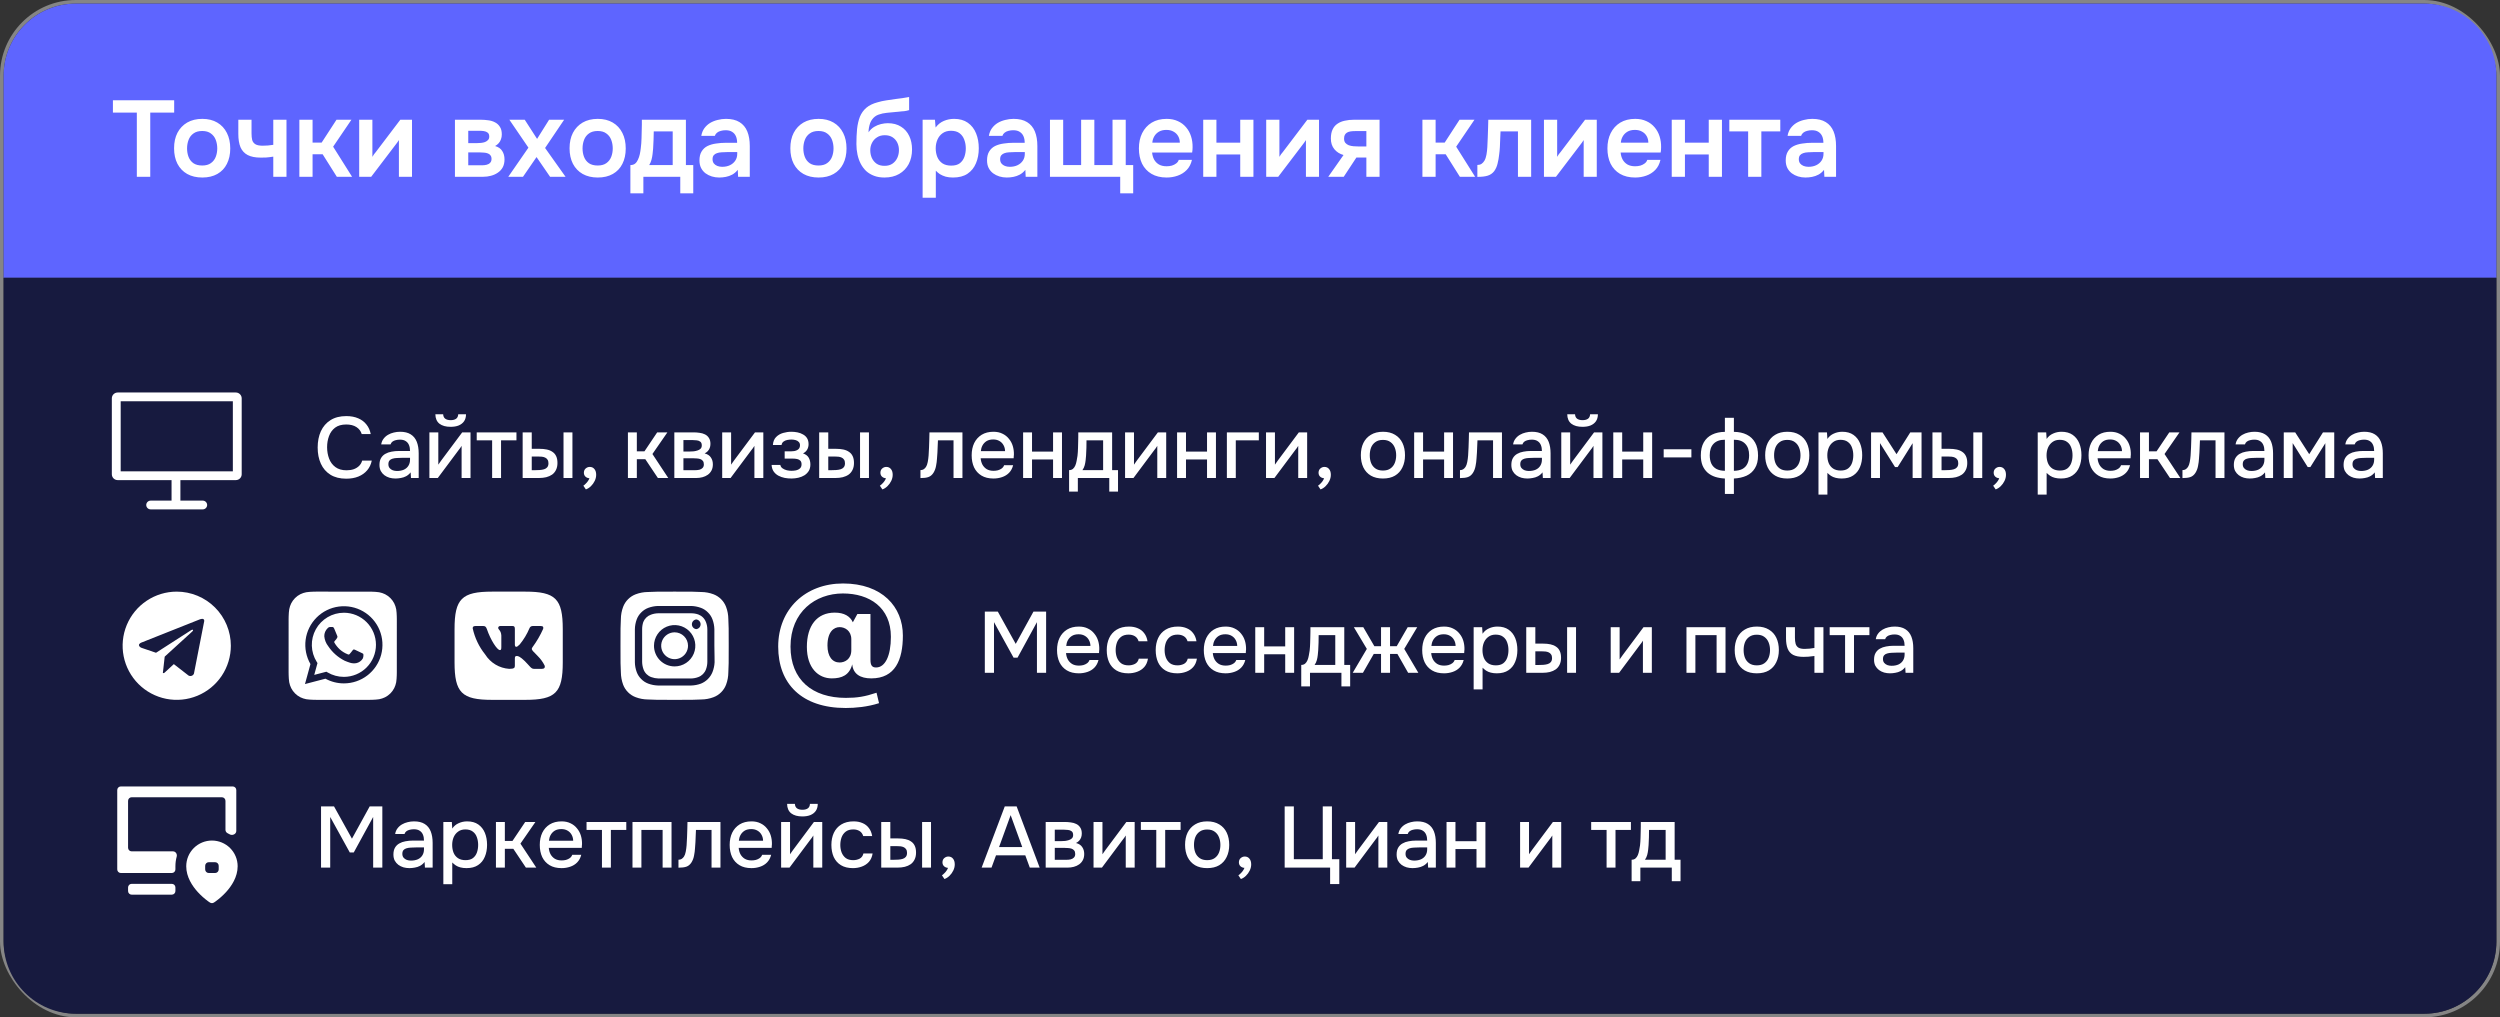 <svg width="693" height="282" viewBox="0 0 693 282" fill="none" xmlns="http://www.w3.org/2000/svg">
<rect x="0" y="0" width="693" height="282" fill="#333333" stroke="none"/>
<rect x="0.5" y="0.5" width="692" height="281" rx="20.5" stroke="white" stroke-opacity="0.4"/>
<path d="M1 21C1 9.954 9.954 1 21 1H672C683.046 1 692 9.954 692 21V77H1V21Z" fill="#5E65FF"/>
<path d="M37.93 49V31.21H31.3V27.79H48.28V31.21H41.65V49H37.93ZM56.084 49.21C54.464 49.21 53.064 48.88 51.884 48.22C50.724 47.56 49.824 46.62 49.184 45.4C48.564 44.18 48.254 42.75 48.254 41.11C48.254 39.45 48.564 38.02 49.184 36.82C49.824 35.6 50.724 34.65 51.884 33.97C53.064 33.29 54.464 32.95 56.084 32.95C57.684 32.95 59.064 33.29 60.224 33.97C61.384 34.65 62.274 35.61 62.894 36.85C63.514 38.07 63.824 39.51 63.824 41.17C63.824 42.79 63.514 44.21 62.894 45.43C62.294 46.63 61.414 47.56 60.254 48.22C59.094 48.88 57.704 49.21 56.084 49.21ZM56.054 45.88C57.054 45.88 57.854 45.66 58.454 45.22C59.074 44.78 59.524 44.2 59.804 43.48C60.084 42.76 60.224 41.98 60.224 41.14C60.224 40.3 60.084 39.51 59.804 38.77C59.524 38.03 59.074 37.44 58.454 37C57.854 36.54 57.054 36.31 56.054 36.31C55.054 36.31 54.244 36.54 53.624 37C53.004 37.44 52.554 38.03 52.274 38.77C51.994 39.51 51.854 40.3 51.854 41.14C51.854 42 51.994 42.79 52.274 43.51C52.554 44.23 53.004 44.81 53.624 45.25C54.244 45.67 55.054 45.88 56.054 45.88ZM75.754 49V43.42C74.994 43.54 74.334 43.62 73.774 43.66C73.234 43.68 72.734 43.69 72.274 43.69C70.774 43.69 69.564 43.45 68.644 42.97C67.744 42.49 67.084 41.77 66.664 40.81C66.264 39.83 66.064 38.61 66.064 37.15V33.19H69.724V36.97C69.724 37.67 69.784 38.28 69.904 38.8C70.044 39.3 70.334 39.69 70.774 39.97C71.214 40.25 71.894 40.39 72.814 40.39C73.254 40.39 73.734 40.37 74.254 40.33C74.774 40.29 75.274 40.23 75.754 40.15V33.19H79.414V49H75.754ZM82.985 49V33.19H86.645V39.52H89.165L93.275 33.19H97.415L92.345 40.66L97.595 49H93.365L89.435 42.76H86.645V49H82.985ZM99.567 49V33.19H103.227V43.48C103.347 43.26 103.497 43.02 103.677 42.76C103.877 42.5 104.047 42.29 104.187 42.13L110.967 33.19H114.207V49H110.577V38.83C110.417 39.09 110.247 39.34 110.067 39.58C109.907 39.8 109.747 40.01 109.587 40.21L102.897 49H99.567ZM126.11 49V33.19H133.28C133.96 33.19 134.64 33.24 135.32 33.34C136.02 33.42 136.65 33.61 137.21 33.91C137.77 34.19 138.22 34.6 138.56 35.14C138.92 35.66 139.1 36.37 139.1 37.27C139.1 37.75 139.02 38.2 138.86 38.62C138.72 39.04 138.51 39.4 138.23 39.7C137.97 40 137.64 40.26 137.24 40.48C138.16 40.74 138.82 41.2 139.22 41.86C139.64 42.5 139.85 43.28 139.85 44.2C139.85 45.06 139.68 45.8 139.34 46.42C139 47.02 138.54 47.51 137.96 47.89C137.4 48.27 136.77 48.55 136.07 48.73C135.39 48.91 134.7 49 134 49H126.11ZM129.8 45.82H133.55C134.05 45.82 134.5 45.77 134.9 45.67C135.3 45.57 135.62 45.39 135.86 45.13C136.12 44.87 136.25 44.51 136.25 44.05C136.25 43.63 136.15 43.3 135.95 43.06C135.77 42.8 135.52 42.62 135.2 42.52C134.9 42.4 134.56 42.33 134.18 42.31C133.8 42.27 133.43 42.25 133.07 42.25H129.8V45.82ZM129.8 39.67H132.29C132.63 39.67 132.99 39.65 133.37 39.61C133.75 39.57 134.11 39.49 134.45 39.37C134.79 39.23 135.07 39.04 135.29 38.8C135.51 38.56 135.62 38.25 135.62 37.87C135.62 37.35 135.47 36.98 135.17 36.76C134.89 36.54 134.54 36.4 134.12 36.34C133.72 36.28 133.32 36.25 132.92 36.25H129.8V39.67ZM140.898 49L146.478 40.93L141.198 33.19H145.458L148.878 38.5L152.208 33.19H156.378L151.098 41.02L156.768 49H152.478L148.728 43.54L144.978 49H140.898ZM165.713 49.21C164.093 49.21 162.693 48.88 161.513 48.22C160.353 47.56 159.453 46.62 158.813 45.4C158.193 44.18 157.883 42.75 157.883 41.11C157.883 39.45 158.193 38.02 158.813 36.82C159.453 35.6 160.353 34.65 161.513 33.97C162.693 33.29 164.093 32.95 165.713 32.95C167.313 32.95 168.693 33.29 169.853 33.97C171.013 34.65 171.903 35.61 172.523 36.85C173.143 38.07 173.453 39.51 173.453 41.17C173.453 42.79 173.143 44.21 172.523 45.43C171.923 46.63 171.043 47.56 169.883 48.22C168.723 48.88 167.333 49.21 165.713 49.21ZM165.683 45.88C166.683 45.88 167.483 45.66 168.083 45.22C168.703 44.78 169.153 44.2 169.433 43.48C169.713 42.76 169.853 41.98 169.853 41.14C169.853 40.3 169.713 39.51 169.433 38.77C169.153 38.03 168.703 37.44 168.083 37C167.483 36.54 166.683 36.31 165.683 36.31C164.683 36.31 163.873 36.54 163.253 37C162.633 37.44 162.183 38.03 161.903 38.77C161.623 39.51 161.483 40.3 161.483 41.14C161.483 42 161.623 42.79 161.903 43.51C162.183 44.23 162.633 44.81 163.253 45.25C163.873 45.67 164.683 45.88 165.683 45.88ZM174.742 53.59V45.76C175.262 45.76 175.692 45.63 176.032 45.37C176.372 45.09 176.642 44.72 176.842 44.26C177.062 43.8 177.232 43.3 177.352 42.76C177.472 42.2 177.562 41.64 177.622 41.08C177.742 40.18 177.812 39.26 177.832 38.32C177.872 37.36 177.892 36.54 177.892 35.86C177.912 35.42 177.922 34.98 177.922 34.54C177.922 34.08 177.922 33.63 177.922 33.19H190.132V45.76H192.172V53.59H188.572V49H178.342V53.59H174.742ZM179.962 45.76H186.472V36.43H181.222C181.202 37.17 181.182 37.97 181.162 38.83C181.142 39.67 181.102 40.47 181.042 41.23C181.022 41.67 180.972 42.16 180.892 42.7C180.832 43.24 180.732 43.77 180.592 44.29C180.452 44.81 180.242 45.3 179.962 45.76ZM199.35 49.21C198.65 49.21 197.97 49.11 197.31 48.91C196.67 48.71 196.09 48.42 195.57 48.04C195.05 47.64 194.64 47.15 194.34 46.57C194.04 45.97 193.89 45.27 193.89 44.47C193.89 43.45 194.09 42.62 194.49 41.98C194.89 41.32 195.43 40.82 196.11 40.48C196.81 40.14 197.6 39.91 198.48 39.79C199.36 39.65 200.28 39.58 201.24 39.58H204.33C204.33 38.88 204.22 38.28 204 37.78C203.78 37.26 203.43 36.85 202.95 36.55C202.49 36.25 201.89 36.1 201.15 36.1C200.67 36.1 200.22 36.16 199.8 36.28C199.4 36.38 199.05 36.55 198.75 36.79C198.47 37.01 198.27 37.3 198.15 37.66H194.4C194.54 36.84 194.82 36.14 195.24 35.56C195.68 34.96 196.21 34.47 196.83 34.09C197.47 33.71 198.17 33.43 198.93 33.25C199.69 33.05 200.46 32.95 201.24 32.95C202.78 32.95 204.03 33.25 204.99 33.85C205.97 34.45 206.69 35.31 207.15 36.43C207.61 37.55 207.84 38.9 207.84 40.48V49H204.6L204.51 47.08C204.07 47.64 203.56 48.08 202.98 48.4C202.42 48.7 201.83 48.91 201.21 49.03C200.59 49.15 199.97 49.21 199.35 49.21ZM200.19 46.24C201.01 46.24 201.73 46.09 202.35 45.79C202.97 45.49 203.46 45.07 203.82 44.53C204.18 43.99 204.36 43.36 204.36 42.64V42.16H201.51C200.99 42.16 200.49 42.18 200.01 42.22C199.53 42.24 199.1 42.32 198.72 42.46C198.36 42.58 198.07 42.77 197.85 43.03C197.63 43.29 197.52 43.66 197.52 44.14C197.52 44.6 197.64 44.99 197.88 45.31C198.12 45.61 198.44 45.84 198.84 46C199.26 46.16 199.71 46.24 200.19 46.24ZM226.914 49.21C225.294 49.21 223.894 48.88 222.714 48.22C221.554 47.56 220.654 46.62 220.014 45.4C219.394 44.18 219.084 42.75 219.084 41.11C219.084 39.45 219.394 38.02 220.014 36.82C220.654 35.6 221.554 34.65 222.714 33.97C223.894 33.29 225.294 32.95 226.914 32.95C228.514 32.95 229.894 33.29 231.054 33.97C232.214 34.65 233.104 35.61 233.724 36.85C234.344 38.07 234.654 39.51 234.654 41.17C234.654 42.79 234.344 44.21 233.724 45.43C233.124 46.63 232.244 47.56 231.084 48.22C229.924 48.88 228.534 49.21 226.914 49.21ZM226.884 45.88C227.884 45.88 228.684 45.66 229.284 45.22C229.904 44.78 230.354 44.2 230.634 43.48C230.914 42.76 231.054 41.98 231.054 41.14C231.054 40.3 230.914 39.51 230.634 38.77C230.354 38.03 229.904 37.44 229.284 37C228.684 36.54 227.884 36.31 226.884 36.31C225.884 36.31 225.074 36.54 224.454 37C223.834 37.44 223.384 38.03 223.104 38.77C222.824 39.51 222.684 40.3 222.684 41.14C222.684 42 222.824 42.79 223.104 43.51C223.384 44.23 223.834 44.81 224.454 45.25C225.074 45.67 225.884 45.88 226.884 45.88ZM245.167 49.21C244.087 49.21 243.127 49.05 242.287 48.73C241.447 48.41 240.717 47.97 240.097 47.41C239.497 46.83 238.997 46.16 238.597 45.4C238.197 44.62 237.897 43.77 237.697 42.85C237.497 41.93 237.397 40.96 237.397 39.94C237.397 38.42 237.457 37.03 237.577 35.77C237.717 34.49 237.977 33.36 238.357 32.38C238.757 31.4 239.347 30.57 240.127 29.89C240.927 29.21 241.967 28.7 243.247 28.36C244.047 28.12 244.867 27.94 245.707 27.82C246.547 27.68 247.437 27.55 248.377 27.43C249.057 27.35 249.607 27.28 250.027 27.22C250.467 27.16 250.837 27.1 251.137 27.04C251.457 26.98 251.747 26.93 252.007 26.89V30.52C251.807 30.6 251.587 30.66 251.347 30.7C251.127 30.74 250.887 30.78 250.627 30.82C250.367 30.84 250.107 30.86 249.847 30.88C249.587 30.9 249.327 30.93 249.067 30.97C248.827 30.99 248.587 31.01 248.347 31.03C247.527 31.11 246.697 31.19 245.857 31.27C245.017 31.35 244.237 31.52 243.517 31.78C242.797 32.04 242.207 32.49 241.747 33.13C241.547 33.39 241.367 33.72 241.207 34.12C241.067 34.52 240.957 34.94 240.877 35.38C240.797 35.8 240.757 36.23 240.757 36.67C241.197 36.03 241.717 35.53 242.317 35.17C242.917 34.81 243.547 34.55 244.207 34.39C244.887 34.23 245.517 34.15 246.097 34.15C247.537 34.15 248.757 34.47 249.757 35.11C250.757 35.73 251.517 36.59 252.037 37.69C252.557 38.77 252.817 40.02 252.817 41.44C252.817 42.96 252.507 44.31 251.887 45.49C251.267 46.65 250.387 47.56 249.247 48.22C248.107 48.88 246.747 49.21 245.167 49.21ZM245.197 45.97C246.077 45.97 246.807 45.77 247.387 45.37C247.987 44.95 248.437 44.41 248.737 43.75C249.037 43.09 249.187 42.38 249.187 41.62C249.187 40.86 249.037 40.17 248.737 39.55C248.437 38.93 247.997 38.43 247.417 38.05C246.837 37.67 246.117 37.48 245.257 37.48C244.417 37.48 243.697 37.68 243.097 38.08C242.497 38.46 242.037 38.97 241.717 39.61C241.397 40.23 241.237 40.91 241.237 41.65C241.237 42.39 241.377 43.09 241.657 43.75C241.957 44.41 242.397 44.95 242.977 45.37C243.557 45.77 244.297 45.97 245.197 45.97ZM255.749 54.82V33.19H259.169L259.349 35.35C259.969 34.51 260.729 33.9 261.629 33.52C262.529 33.14 263.479 32.95 264.479 32.95C265.999 32.95 267.269 33.31 268.289 34.03C269.309 34.75 270.069 35.73 270.569 36.97C271.069 38.19 271.319 39.57 271.319 41.11C271.319 42.65 271.059 44.03 270.539 45.25C270.039 46.47 269.259 47.44 268.199 48.16C267.159 48.86 265.819 49.21 264.179 49.21C263.419 49.21 262.739 49.13 262.139 48.97C261.539 48.79 261.009 48.56 260.549 48.28C260.109 47.98 259.729 47.66 259.409 47.32V54.82H255.749ZM263.669 45.91C264.689 45.91 265.489 45.69 266.069 45.25C266.649 44.79 267.069 44.2 267.329 43.48C267.589 42.74 267.719 41.96 267.719 41.14C267.719 40.28 267.579 39.48 267.299 38.74C267.039 38 266.609 37.4 266.009 36.94C265.409 36.48 264.609 36.25 263.609 36.25C262.689 36.25 261.909 36.48 261.269 36.94C260.649 37.38 260.179 37.97 259.859 38.71C259.539 39.45 259.379 40.25 259.379 41.11C259.379 41.99 259.529 42.8 259.829 43.54C260.129 44.26 260.599 44.84 261.239 45.28C261.879 45.7 262.689 45.91 263.669 45.91ZM279.067 49.21C278.367 49.21 277.687 49.11 277.027 48.91C276.387 48.71 275.807 48.42 275.287 48.04C274.767 47.64 274.357 47.15 274.057 46.57C273.757 45.97 273.607 45.27 273.607 44.47C273.607 43.45 273.807 42.62 274.207 41.98C274.607 41.32 275.147 40.82 275.827 40.48C276.527 40.14 277.317 39.91 278.197 39.79C279.077 39.65 279.997 39.58 280.957 39.58H284.047C284.047 38.88 283.937 38.28 283.717 37.78C283.497 37.26 283.147 36.85 282.667 36.55C282.207 36.25 281.607 36.1 280.867 36.1C280.387 36.1 279.937 36.16 279.517 36.28C279.117 36.38 278.767 36.55 278.467 36.79C278.187 37.01 277.987 37.3 277.867 37.66H274.117C274.257 36.84 274.537 36.14 274.957 35.56C275.397 34.96 275.927 34.47 276.547 34.09C277.187 33.71 277.887 33.43 278.647 33.25C279.407 33.05 280.177 32.95 280.957 32.95C282.497 32.95 283.747 33.25 284.707 33.85C285.687 34.45 286.407 35.31 286.867 36.43C287.327 37.55 287.557 38.9 287.557 40.48V49H284.317L284.227 47.08C283.787 47.64 283.277 48.08 282.697 48.4C282.137 48.7 281.547 48.91 280.927 49.03C280.307 49.15 279.687 49.21 279.067 49.21ZM279.907 46.24C280.727 46.24 281.447 46.09 282.067 45.79C282.687 45.49 283.177 45.07 283.537 44.53C283.897 43.99 284.077 43.36 284.077 42.64V42.16H281.227C280.707 42.16 280.207 42.18 279.727 42.22C279.247 42.24 278.817 42.32 278.437 42.46C278.077 42.58 277.787 42.77 277.567 43.03C277.347 43.29 277.237 43.66 277.237 44.14C277.237 44.6 277.357 44.99 277.597 45.31C277.837 45.61 278.157 45.84 278.557 46C278.977 46.16 279.427 46.24 279.907 46.24ZM310.521 53.59V49H291.051V33.19H294.711V45.76H299.691V33.19H303.351V45.76H308.391V33.19H312.051V45.76H314.121V53.59H310.521ZM323.385 49.21C321.745 49.21 320.345 48.87 319.185 48.19C318.045 47.51 317.175 46.57 316.575 45.37C315.995 44.15 315.705 42.74 315.705 41.14C315.705 39.54 316.005 38.13 316.605 36.91C317.225 35.67 318.105 34.7 319.245 34C320.405 33.3 321.795 32.95 323.415 32.95C324.575 32.95 325.605 33.16 326.505 33.58C327.405 33.98 328.165 34.55 328.785 35.29C329.405 36.01 329.865 36.85 330.165 37.81C330.465 38.75 330.605 39.76 330.585 40.84C330.585 41.08 330.575 41.32 330.555 41.56C330.535 41.78 330.505 42.02 330.465 42.28H319.365C319.425 42.98 319.605 43.62 319.905 44.2C320.225 44.78 320.665 45.24 321.225 45.58C321.805 45.92 322.525 46.09 323.385 46.09C323.885 46.09 324.365 46.03 324.825 45.91C325.285 45.77 325.685 45.57 326.025 45.31C326.385 45.05 326.625 44.72 326.745 44.32H330.405C330.145 45.46 329.665 46.39 328.965 47.11C328.265 47.83 327.425 48.36 326.445 48.7C325.485 49.04 324.465 49.21 323.385 49.21ZM319.425 39.55H327.045C327.045 38.89 326.895 38.29 326.595 37.75C326.295 37.21 325.865 36.79 325.305 36.49C324.765 36.17 324.105 36.01 323.325 36.01C322.485 36.01 321.785 36.18 321.225 36.52C320.665 36.86 320.235 37.3 319.935 37.84C319.635 38.38 319.465 38.95 319.425 39.55ZM333.532 49V33.19H337.192V39.55H343.792V33.19H347.452V49H343.792V42.82H337.192V49H333.532ZM350.993 49V33.19H354.653V43.48C354.773 43.26 354.923 43.02 355.103 42.76C355.303 42.5 355.473 42.29 355.613 42.13L362.393 33.19H365.633V49H362.003V38.83C361.843 39.09 361.673 39.34 361.493 39.58C361.333 39.8 361.173 40.01 361.013 40.21L354.323 49H350.993ZM368.196 49L372.426 42.97C371.366 42.67 370.516 42.13 369.876 41.35C369.236 40.57 368.916 39.59 368.916 38.41C368.916 37.39 369.076 36.55 369.396 35.89C369.716 35.21 370.166 34.68 370.746 34.3C371.326 33.9 372.006 33.62 372.786 33.46C373.566 33.28 374.416 33.19 375.336 33.19H382.416V49H378.756V43.66H375.996L372.486 49H368.196ZM376.626 40.6H378.756V36.34H375.606C375.146 36.34 374.726 36.37 374.346 36.43C373.966 36.49 373.646 36.6 373.386 36.76C373.126 36.92 372.926 37.13 372.786 37.39C372.646 37.65 372.576 38 372.576 38.44C372.576 38.92 372.696 39.31 372.936 39.61C373.176 39.89 373.496 40.11 373.896 40.27C374.296 40.41 374.736 40.5 375.216 40.54C375.696 40.58 376.166 40.6 376.626 40.6ZM394.293 49V33.19H397.953V39.52H400.473L404.583 33.19H408.723L403.653 40.66L408.903 49H404.673L400.743 42.76H397.953V49H394.293ZM409.525 49.03V45.73C409.965 45.73 410.345 45.63 410.665 45.43C410.985 45.21 411.255 44.92 411.475 44.56C411.735 44.12 411.925 43.56 412.045 42.88C412.165 42.2 412.245 41.51 412.285 40.81C412.345 39.91 412.385 39.01 412.405 38.11C412.445 37.19 412.475 36.31 412.495 35.47C412.535 34.61 412.555 33.85 412.555 33.19H424.435V49H420.775V36.43H415.945C415.925 37.09 415.895 37.79 415.855 38.53C415.835 39.27 415.805 40.02 415.765 40.78C415.725 41.52 415.655 42.24 415.555 42.94C415.475 43.72 415.335 44.51 415.135 45.31C414.955 46.11 414.635 46.83 414.175 47.47C413.695 48.07 413.095 48.48 412.375 48.7C411.675 48.92 410.725 49.03 409.525 49.03ZM427.985 49V33.19H431.645V43.48C431.765 43.26 431.915 43.02 432.095 42.76C432.295 42.5 432.465 42.29 432.605 42.13L439.385 33.19H442.625V49H438.995V38.83C438.835 39.09 438.665 39.34 438.485 39.58C438.325 39.8 438.165 40.01 438.005 40.21L431.315 49H427.985ZM453.258 49.21C451.618 49.21 450.218 48.87 449.058 48.19C447.918 47.51 447.048 46.57 446.448 45.37C445.868 44.15 445.578 42.74 445.578 41.14C445.578 39.54 445.878 38.13 446.478 36.91C447.098 35.67 447.978 34.7 449.118 34C450.278 33.3 451.668 32.95 453.288 32.95C454.448 32.95 455.478 33.16 456.378 33.58C457.278 33.98 458.038 34.55 458.658 35.29C459.278 36.01 459.738 36.85 460.038 37.81C460.338 38.75 460.478 39.76 460.458 40.84C460.458 41.08 460.448 41.32 460.428 41.56C460.408 41.78 460.378 42.02 460.338 42.28H449.238C449.298 42.98 449.478 43.62 449.778 44.2C450.098 44.78 450.538 45.24 451.098 45.58C451.678 45.92 452.398 46.09 453.258 46.09C453.758 46.09 454.238 46.03 454.698 45.91C455.158 45.77 455.558 45.57 455.898 45.31C456.258 45.05 456.498 44.72 456.618 44.32H460.278C460.018 45.46 459.538 46.39 458.838 47.11C458.138 47.83 457.298 48.36 456.318 48.7C455.358 49.04 454.338 49.21 453.258 49.21ZM449.298 39.55H456.918C456.918 38.89 456.768 38.29 456.468 37.75C456.168 37.21 455.738 36.79 455.178 36.49C454.638 36.17 453.978 36.01 453.198 36.01C452.358 36.01 451.658 36.18 451.098 36.52C450.538 36.86 450.108 37.3 449.808 37.84C449.508 38.38 449.338 38.95 449.298 39.55ZM463.405 49V33.19H467.065V39.55H473.665V33.19H477.325V49H473.665V42.82H467.065V49H463.405ZM484.586 49V36.43H479.366V33.19H493.496V36.43H488.246V49H484.586ZM500.463 49.21C499.763 49.21 499.083 49.11 498.423 48.91C497.783 48.71 497.203 48.42 496.683 48.04C496.163 47.64 495.753 47.15 495.453 46.57C495.153 45.97 495.003 45.27 495.003 44.47C495.003 43.45 495.203 42.62 495.603 41.98C496.003 41.32 496.543 40.82 497.223 40.48C497.923 40.14 498.713 39.91 499.593 39.79C500.473 39.65 501.393 39.58 502.353 39.58H505.443C505.443 38.88 505.333 38.28 505.113 37.78C504.893 37.26 504.543 36.85 504.063 36.55C503.603 36.25 503.003 36.1 502.263 36.1C501.783 36.1 501.333 36.16 500.913 36.28C500.513 36.38 500.163 36.55 499.863 36.79C499.583 37.01 499.383 37.3 499.263 37.66H495.513C495.653 36.84 495.933 36.14 496.353 35.56C496.793 34.96 497.323 34.47 497.943 34.09C498.583 33.71 499.283 33.43 500.043 33.25C500.803 33.05 501.573 32.95 502.353 32.95C503.893 32.95 505.143 33.25 506.103 33.85C507.083 34.45 507.803 35.31 508.263 36.43C508.723 37.55 508.953 38.9 508.953 40.48V49H505.713L505.623 47.08C505.183 47.64 504.673 48.08 504.093 48.4C503.533 48.7 502.943 48.91 502.323 49.03C501.703 49.15 501.083 49.21 500.463 49.21ZM501.303 46.24C502.123 46.24 502.843 46.09 503.463 45.79C504.083 45.49 504.573 45.07 504.933 44.53C505.293 43.99 505.473 43.36 505.473 42.64V42.16H502.623C502.103 42.16 501.603 42.18 501.123 42.22C500.643 42.24 500.213 42.32 499.833 42.46C499.473 42.58 499.183 42.77 498.963 43.03C498.743 43.29 498.633 43.66 498.633 44.14C498.633 44.6 498.753 44.99 498.993 45.31C499.233 45.61 499.553 45.84 499.953 46C500.373 46.16 500.823 46.24 501.303 46.24Z" fill="white"/>
<path d="M1 77H692V261C692 272.046 683.046 281 672 281H21C9.954 281 1 272.046 1 261V77Z" fill="#171A3F"/>
<g clip-path="url(#clip0_6028_647)">
<path d="M33.455 111.23V130.659H64.545V111.23H33.455ZM65.362 108.8C66.266 108.8 66.998 109.525 66.998 110.42V131.469C66.998 132.364 66.266 133.089 65.36 133.089L50.006 133.087V138.77H56.193C56.871 138.77 57.42 139.315 57.42 139.985C57.42 140.145 57.387 140.304 57.325 140.452C57.263 140.6 57.172 140.734 57.059 140.847C56.944 140.96 56.809 141.049 56.661 141.109C56.512 141.17 56.353 141.201 56.193 141.2H41.766C41.605 141.201 41.446 141.17 41.298 141.109C41.149 141.049 41.014 140.96 40.9 140.847C40.786 140.734 40.695 140.6 40.633 140.452C40.571 140.304 40.539 140.145 40.538 139.985C40.538 139.315 41.089 138.772 41.766 138.772L47.555 138.77V133.087H32.636C32.205 133.09 31.79 132.921 31.484 132.618C31.177 132.315 31.003 131.902 31 131.471V110.42C31 109.525 31.733 108.8 32.638 108.8H65.362Z" fill="white"/>
</g>
<path d="M95.976 132.692C94.232 132.692 92.768 132.324 91.584 131.588C90.416 130.852 89.536 129.836 88.944 128.54C88.352 127.244 88.056 125.748 88.056 124.052C88.056 122.356 88.352 120.852 88.944 119.54C89.552 118.228 90.44 117.204 91.608 116.468C92.792 115.716 94.256 115.34 96 115.34C97.264 115.34 98.368 115.548 99.312 115.964C100.256 116.364 101.016 116.94 101.592 117.692C102.184 118.428 102.576 119.308 102.768 120.332H100.272C100.032 119.516 99.544 118.868 98.808 118.388C98.072 117.908 97.128 117.668 95.976 117.668C94.696 117.668 93.664 117.964 92.88 118.556C92.112 119.148 91.552 119.924 91.2 120.884C90.848 121.828 90.672 122.852 90.672 123.956C90.672 125.092 90.856 126.148 91.224 127.124C91.592 128.1 92.176 128.884 92.976 129.476C93.776 130.068 94.8 130.364 96.048 130.364C96.816 130.364 97.496 130.26 98.088 130.052C98.68 129.828 99.176 129.516 99.576 129.116C99.976 128.7 100.248 128.22 100.392 127.676H103.056C102.848 128.716 102.424 129.612 101.784 130.364C101.144 131.116 100.336 131.692 99.36 132.092C98.384 132.492 97.256 132.692 95.976 132.692ZM109.605 132.644C109.045 132.644 108.501 132.572 107.973 132.428C107.445 132.268 106.973 132.036 106.557 131.732C106.141 131.412 105.805 131.02 105.549 130.556C105.309 130.076 105.189 129.516 105.189 128.876C105.189 128.108 105.333 127.476 105.621 126.98C105.925 126.468 106.325 126.076 106.821 125.804C107.317 125.516 107.885 125.316 108.525 125.204C109.181 125.076 109.861 125.012 110.565 125.012H113.661C113.661 124.388 113.565 123.844 113.373 123.38C113.181 122.9 112.877 122.532 112.461 122.276C112.061 122.004 111.525 121.868 110.853 121.868C110.453 121.868 110.069 121.916 109.701 122.012C109.349 122.092 109.045 122.228 108.789 122.42C108.533 122.612 108.357 122.868 108.261 123.188H105.669C105.765 122.58 105.981 122.06 106.317 121.628C106.653 121.18 107.069 120.812 107.565 120.524C108.061 120.236 108.589 120.028 109.149 119.9C109.725 119.756 110.309 119.684 110.901 119.684C112.117 119.684 113.101 119.924 113.853 120.404C114.621 120.884 115.181 121.572 115.533 122.468C115.885 123.364 116.061 124.428 116.061 125.66V132.5H113.925L113.829 130.94C113.461 131.404 113.037 131.764 112.557 132.02C112.093 132.26 111.605 132.42 111.093 132.5C110.581 132.596 110.085 132.644 109.605 132.644ZM110.037 130.556C110.773 130.556 111.413 130.436 111.957 130.196C112.501 129.94 112.917 129.58 113.205 129.116C113.509 128.636 113.661 128.068 113.661 127.412V126.908H111.405C110.941 126.908 110.485 126.924 110.037 126.956C109.589 126.972 109.181 127.036 108.813 127.148C108.461 127.244 108.181 127.412 107.973 127.652C107.765 127.892 107.661 128.236 107.661 128.684C107.661 129.116 107.773 129.468 107.997 129.74C108.221 130.012 108.517 130.22 108.885 130.364C109.253 130.492 109.637 130.556 110.037 130.556ZM119.028 132.5V119.852H121.5V128.804C121.612 128.612 121.756 128.404 121.932 128.18C122.108 127.94 122.244 127.748 122.34 127.604L128.124 119.852H130.428V132.5H127.956V123.596C127.828 123.804 127.692 124.012 127.548 124.22C127.404 124.412 127.268 124.588 127.14 124.748L121.356 132.5H119.028ZM124.908 118.316C123.596 118.316 122.564 118.028 121.812 117.452C121.076 116.86 120.7 115.988 120.684 114.836H122.844C122.876 115.412 123.076 115.828 123.444 116.084C123.812 116.34 124.308 116.468 124.932 116.468C125.556 116.468 126.052 116.34 126.42 116.084C126.788 115.828 126.988 115.412 127.02 114.836H129.18C129.18 115.588 129.004 116.228 128.652 116.756C128.3 117.268 127.804 117.66 127.164 117.932C126.54 118.188 125.788 118.316 124.908 118.316ZM136.418 132.5V122.06H132.146V119.852H143.162V122.06H138.89V132.5H136.418ZM144.879 132.5V119.852H147.399V124.412H149.535C150.287 124.412 150.967 124.476 151.575 124.604C152.183 124.732 152.703 124.948 153.135 125.252C153.583 125.54 153.927 125.94 154.167 126.452C154.407 126.948 154.527 127.58 154.527 128.348C154.527 129.084 154.391 129.724 154.119 130.268C153.863 130.796 153.503 131.228 153.039 131.564C152.575 131.884 152.031 132.124 151.407 132.284C150.799 132.428 150.143 132.5 149.439 132.5H144.879ZM147.399 130.34H148.167C148.679 130.34 149.159 130.324 149.607 130.292C150.071 130.26 150.479 130.188 150.831 130.076C151.199 129.964 151.487 129.78 151.695 129.524C151.919 129.252 152.031 128.884 152.031 128.42C152.031 127.988 151.943 127.652 151.767 127.412C151.607 127.156 151.383 126.964 151.095 126.836C150.823 126.708 150.519 126.628 150.183 126.596C149.847 126.564 149.511 126.548 149.175 126.548H147.399V130.34ZM156.207 132.5V119.852H158.679V132.5H156.207ZM162.403 135.668L161.707 134.636C161.931 134.492 162.155 134.3 162.379 134.06C162.619 133.836 162.827 133.588 163.003 133.316C163.179 133.06 163.307 132.812 163.387 132.572C162.939 132.54 162.571 132.388 162.283 132.116C161.995 131.844 161.851 131.476 161.851 131.012C161.867 130.516 162.035 130.132 162.355 129.86C162.691 129.572 163.067 129.428 163.483 129.428C164.027 129.428 164.459 129.628 164.779 130.028C165.099 130.412 165.259 130.94 165.259 131.612C165.259 132.188 165.123 132.756 164.851 133.316C164.579 133.876 164.227 134.364 163.795 134.78C163.363 135.196 162.899 135.492 162.403 135.668ZM174.059 132.5V119.852H176.531V125.108H178.643L182.171 119.852H185.003L180.851 125.852L185.243 132.5H182.363L178.883 127.292H176.531V132.5H174.059ZM186.926 132.5V119.852H192.254C192.798 119.852 193.342 119.892 193.886 119.972C194.446 120.036 194.95 120.18 195.398 120.404C195.862 120.628 196.23 120.956 196.502 121.388C196.79 121.804 196.934 122.356 196.934 123.044C196.934 123.46 196.87 123.836 196.742 124.172C196.614 124.508 196.43 124.804 196.19 125.06C195.966 125.3 195.678 125.508 195.326 125.684C196.126 125.892 196.702 126.268 197.054 126.812C197.422 127.34 197.606 127.972 197.606 128.708C197.606 129.38 197.478 129.956 197.222 130.436C196.966 130.916 196.622 131.308 196.19 131.612C195.758 131.916 195.27 132.14 194.726 132.284C194.182 132.428 193.622 132.5 193.046 132.5H186.926ZM189.446 130.34H192.614C193.062 130.34 193.47 130.3 193.838 130.22C194.222 130.124 194.526 129.956 194.75 129.716C194.99 129.476 195.11 129.148 195.11 128.732C195.11 128.3 195.014 127.972 194.822 127.748C194.63 127.508 194.382 127.34 194.078 127.244C193.774 127.148 193.446 127.092 193.094 127.076C192.742 127.044 192.398 127.028 192.062 127.028H189.446V130.34ZM189.446 125.156H191.318C191.606 125.156 191.934 125.14 192.302 125.108C192.67 125.06 193.022 124.98 193.358 124.868C193.71 124.756 193.99 124.596 194.198 124.388C194.422 124.164 194.534 123.86 194.534 123.476C194.534 122.964 194.39 122.612 194.102 122.42C193.83 122.212 193.502 122.092 193.118 122.06C192.734 122.012 192.358 121.988 191.99 121.988H189.446V125.156ZM200.192 132.5V119.852H202.664V128.804C202.776 128.612 202.92 128.404 203.096 128.18C203.272 127.94 203.408 127.748 203.504 127.604L209.288 119.852H211.592V132.5H209.12V123.596C208.992 123.804 208.856 124.012 208.712 124.22C208.568 124.412 208.432 124.588 208.304 124.748L202.52 132.5H200.192ZM219.406 132.644C218.766 132.644 218.134 132.588 217.51 132.476C216.886 132.348 216.302 132.14 215.758 131.852C215.23 131.564 214.798 131.18 214.462 130.7C214.126 130.22 213.934 129.612 213.886 128.876H216.31C216.374 129.276 216.582 129.596 216.934 129.836C217.286 130.076 217.686 130.252 218.134 130.364C218.582 130.46 218.998 130.508 219.382 130.508C219.798 130.508 220.222 130.468 220.654 130.388C221.086 130.292 221.446 130.116 221.734 129.86C222.038 129.588 222.19 129.204 222.19 128.708C222.19 128.26 222.078 127.924 221.854 127.7C221.63 127.476 221.334 127.324 220.966 127.244C220.598 127.164 220.19 127.124 219.742 127.124H217.51V125.108H219.31C219.614 125.108 219.91 125.084 220.198 125.036C220.486 124.972 220.742 124.884 220.966 124.772C221.206 124.644 221.398 124.476 221.542 124.268C221.686 124.044 221.758 123.764 221.758 123.428C221.758 123.028 221.638 122.716 221.398 122.492C221.174 122.252 220.878 122.084 220.51 121.988C220.142 121.892 219.766 121.844 219.382 121.844C218.998 121.844 218.606 121.884 218.206 121.964C217.806 122.044 217.462 122.196 217.174 122.42C216.886 122.644 216.71 122.956 216.646 123.356H214.246C214.31 122.428 214.598 121.7 215.11 121.172C215.638 120.628 216.286 120.244 217.054 120.02C217.822 119.796 218.59 119.684 219.358 119.684C219.934 119.684 220.502 119.74 221.062 119.852C221.622 119.964 222.134 120.156 222.598 120.428C223.078 120.684 223.454 121.036 223.726 121.484C223.998 121.932 224.134 122.484 224.134 123.14C224.134 123.684 224.006 124.18 223.75 124.628C223.51 125.06 223.126 125.412 222.598 125.684C223.35 125.94 223.878 126.34 224.182 126.884C224.486 127.412 224.638 128.036 224.638 128.756C224.638 129.46 224.486 130.06 224.182 130.556C223.878 131.036 223.478 131.436 222.982 131.756C222.486 132.06 221.926 132.284 221.302 132.428C220.678 132.572 220.046 132.644 219.406 132.644ZM227.075 132.5V119.852H229.595V124.412H231.73C232.483 124.412 233.163 124.476 233.771 124.604C234.379 124.732 234.899 124.948 235.331 125.252C235.779 125.54 236.123 125.94 236.363 126.452C236.603 126.948 236.723 127.58 236.723 128.348C236.723 129.084 236.587 129.724 236.315 130.268C236.059 130.796 235.699 131.228 235.235 131.564C234.771 131.884 234.227 132.124 233.603 132.284C232.995 132.428 232.339 132.5 231.635 132.5H227.075ZM229.595 130.34H230.363C230.875 130.34 231.355 130.324 231.803 130.292C232.267 130.26 232.675 130.188 233.027 130.076C233.395 129.964 233.683 129.78 233.891 129.524C234.115 129.252 234.227 128.884 234.227 128.42C234.227 127.988 234.139 127.652 233.963 127.412C233.803 127.156 233.579 126.964 233.291 126.836C233.019 126.708 232.715 126.628 232.379 126.596C232.043 126.564 231.707 126.548 231.371 126.548H229.595V130.34ZM238.403 132.5V119.852H240.875V132.5H238.403ZM244.599 135.668L243.903 134.636C244.127 134.492 244.351 134.3 244.575 134.06C244.815 133.836 245.023 133.588 245.199 133.316C245.375 133.06 245.503 132.812 245.583 132.572C245.135 132.54 244.767 132.388 244.479 132.116C244.191 131.844 244.047 131.476 244.047 131.012C244.063 130.516 244.231 130.132 244.551 129.86C244.887 129.572 245.263 129.428 245.679 129.428C246.223 129.428 246.655 129.628 246.975 130.028C247.295 130.412 247.455 130.94 247.455 131.612C247.455 132.188 247.319 132.756 247.047 133.316C246.775 133.876 246.423 134.364 245.991 134.78C245.559 135.196 245.095 135.492 244.599 135.668ZM255.15 132.524V130.316C255.486 130.316 255.774 130.244 256.014 130.1C256.27 129.94 256.494 129.716 256.686 129.428C256.894 129.108 257.054 128.66 257.166 128.084C257.278 127.508 257.358 126.908 257.406 126.284C257.47 125.532 257.51 124.788 257.526 124.052C257.558 123.316 257.582 122.596 257.598 121.892C257.63 121.188 257.646 120.508 257.646 119.852H266.79V132.5H264.318V122.06H259.998C259.982 122.588 259.958 123.14 259.926 123.716C259.91 124.292 259.886 124.868 259.854 125.444C259.822 126.004 259.782 126.564 259.734 127.124C259.702 127.764 259.614 128.444 259.47 129.164C259.342 129.884 259.094 130.532 258.726 131.108C258.358 131.668 257.902 132.044 257.358 132.236C256.83 132.428 256.094 132.524 255.15 132.524ZM275.393 132.644C274.065 132.644 272.953 132.372 272.057 131.828C271.161 131.284 270.481 130.532 270.017 129.572C269.569 128.596 269.345 127.476 269.345 126.212C269.345 124.932 269.577 123.804 270.041 122.828C270.521 121.852 271.209 121.084 272.105 120.524C273.017 119.964 274.113 119.684 275.393 119.684C276.337 119.684 277.161 119.86 277.865 120.212C278.585 120.548 279.185 121.02 279.665 121.628C280.161 122.22 280.521 122.892 280.745 123.644C280.969 124.396 281.073 125.188 281.057 126.02C281.041 126.196 281.025 126.364 281.009 126.524C281.009 126.684 281.001 126.852 280.984 127.028H271.84C271.889 127.668 272.049 128.252 272.321 128.78C272.609 129.308 273.009 129.732 273.521 130.052C274.033 130.356 274.665 130.508 275.417 130.508C275.833 130.508 276.233 130.46 276.617 130.364C277.017 130.252 277.369 130.084 277.673 129.86C277.993 129.62 278.217 129.316 278.345 128.948H280.841C280.633 129.796 280.257 130.5 279.713 131.06C279.185 131.604 278.537 132.004 277.769 132.26C277.017 132.516 276.225 132.644 275.393 132.644ZM271.889 125.06H278.609C278.593 124.436 278.449 123.884 278.177 123.404C277.905 122.908 277.529 122.524 277.049 122.252C276.569 121.964 275.993 121.82 275.321 121.82C274.585 121.82 273.969 121.972 273.473 122.276C272.993 122.58 272.617 122.98 272.345 123.476C272.089 123.956 271.937 124.484 271.889 125.06ZM283.606 132.5V119.852H286.078V125.18H291.91V119.852H294.382V132.5H291.91V127.364H286.078V132.5H283.606ZM296.354 136.268V130.316C296.802 130.316 297.162 130.196 297.434 129.956C297.706 129.716 297.922 129.404 298.082 129.02C298.242 128.636 298.362 128.212 298.442 127.748C298.538 127.268 298.618 126.804 298.682 126.356C298.762 125.636 298.81 124.908 298.826 124.172C298.858 123.42 298.874 122.796 298.874 122.3C298.89 121.9 298.898 121.5 298.898 121.1C298.898 120.684 298.898 120.268 298.898 119.852H308.282V130.316H309.914V136.268H307.49V132.5H298.778V136.268H296.354ZM300.05 130.316H305.786V122.06H301.178C301.178 122.684 301.17 123.372 301.154 124.124C301.138 124.876 301.106 125.588 301.058 126.26C301.026 126.644 300.986 127.076 300.938 127.556C300.89 128.036 300.802 128.516 300.674 128.996C300.546 129.476 300.338 129.916 300.05 130.316ZM311.871 132.5V119.852H314.343V128.804C314.455 128.612 314.599 128.404 314.775 128.18C314.951 127.94 315.087 127.748 315.183 127.604L320.967 119.852H323.271V132.5H320.799V123.596C320.671 123.804 320.535 124.012 320.391 124.22C320.247 124.412 320.111 124.588 319.983 124.748L314.199 132.5H311.871ZM326.285 132.5V119.852H328.757V125.18H334.589V119.852H337.061V132.5H334.589V127.364H328.757V132.5H326.285ZM340.09 132.5V119.852H348.946V122.06H342.562V132.5H340.09ZM350.942 132.5V119.852H353.414V128.804C353.526 128.612 353.67 128.404 353.846 128.18C354.022 127.94 354.158 127.748 354.254 127.604L360.038 119.852H362.342V132.5H359.87V123.596C359.742 123.804 359.606 124.012 359.462 124.22C359.318 124.412 359.182 124.588 359.054 124.748L353.27 132.5H350.942ZM366.052 135.668L365.356 134.636C365.58 134.492 365.804 134.3 366.028 134.06C366.268 133.836 366.476 133.588 366.652 133.316C366.828 133.06 366.956 132.812 367.036 132.572C366.588 132.54 366.22 132.388 365.932 132.116C365.644 131.844 365.5 131.476 365.5 131.012C365.516 130.516 365.684 130.132 366.004 129.86C366.34 129.572 366.716 129.428 367.132 129.428C367.676 129.428 368.108 129.628 368.428 130.028C368.748 130.412 368.908 130.94 368.908 131.612C368.908 132.188 368.772 132.756 368.5 133.316C368.228 133.876 367.876 134.364 367.444 134.78C367.012 135.196 366.548 135.492 366.052 135.668ZM383.347 132.644C382.035 132.644 380.923 132.38 380.011 131.852C379.099 131.308 378.403 130.548 377.923 129.572C377.459 128.596 377.227 127.468 377.227 126.188C377.227 124.892 377.459 123.764 377.923 122.804C378.403 121.828 379.099 121.068 380.011 120.524C380.923 119.964 382.043 119.684 383.371 119.684C384.683 119.684 385.795 119.964 386.707 120.524C387.619 121.068 388.307 121.828 388.771 122.804C389.235 123.78 389.467 124.916 389.467 126.212C389.467 127.476 389.227 128.596 388.747 129.572C388.283 130.548 387.595 131.308 386.683 131.852C385.787 132.38 384.675 132.644 383.347 132.644ZM383.347 130.436C384.211 130.436 384.907 130.244 385.435 129.86C385.979 129.476 386.379 128.964 386.635 128.324C386.891 127.684 387.019 126.98 387.019 126.212C387.019 125.444 386.891 124.74 386.635 124.1C386.379 123.444 385.979 122.924 385.435 122.54C384.907 122.14 384.211 121.94 383.347 121.94C382.499 121.94 381.803 122.14 381.259 122.54C380.715 122.924 380.315 123.436 380.059 124.076C379.819 124.716 379.699 125.428 379.699 126.212C379.699 126.98 379.819 127.684 380.059 128.324C380.315 128.964 380.715 129.476 381.259 129.86C381.803 130.244 382.499 130.436 383.347 130.436ZM392.004 132.5V119.852H394.476V125.18H400.308V119.852H402.78V132.5H400.308V127.364H394.476V132.5H392.004ZM404.705 132.524V130.316C405.041 130.316 405.329 130.244 405.569 130.1C405.825 129.94 406.049 129.716 406.241 129.428C406.449 129.108 406.609 128.66 406.721 128.084C406.833 127.508 406.913 126.908 406.961 126.284C407.025 125.532 407.065 124.788 407.081 124.052C407.113 123.316 407.137 122.596 407.153 121.892C407.185 121.188 407.201 120.508 407.201 119.852H416.345V132.5H413.873V122.06H409.553C409.537 122.588 409.513 123.14 409.481 123.716C409.465 124.292 409.441 124.868 409.409 125.444C409.377 126.004 409.337 126.564 409.289 127.124C409.257 127.764 409.169 128.444 409.025 129.164C408.897 129.884 408.649 130.532 408.281 131.108C407.913 131.668 407.457 132.044 406.913 132.236C406.385 132.428 405.649 132.524 404.705 132.524ZM423.363 132.644C422.803 132.644 422.259 132.572 421.731 132.428C421.203 132.268 420.731 132.036 420.315 131.732C419.899 131.412 419.563 131.02 419.307 130.556C419.067 130.076 418.947 129.516 418.947 128.876C418.947 128.108 419.091 127.476 419.379 126.98C419.683 126.468 420.083 126.076 420.579 125.804C421.075 125.516 421.643 125.316 422.283 125.204C422.939 125.076 423.619 125.012 424.323 125.012H427.419C427.419 124.388 427.323 123.844 427.131 123.38C426.939 122.9 426.635 122.532 426.219 122.276C425.819 122.004 425.283 121.868 424.611 121.868C424.211 121.868 423.827 121.916 423.459 122.012C423.107 122.092 422.803 122.228 422.547 122.42C422.291 122.612 422.115 122.868 422.019 123.188H419.427C419.523 122.58 419.739 122.06 420.075 121.628C420.411 121.18 420.827 120.812 421.323 120.524C421.819 120.236 422.347 120.028 422.907 119.9C423.483 119.756 424.067 119.684 424.659 119.684C425.875 119.684 426.859 119.924 427.611 120.404C428.379 120.884 428.939 121.572 429.291 122.468C429.643 123.364 429.819 124.428 429.819 125.66V132.5H427.683L427.587 130.94C427.219 131.404 426.795 131.764 426.315 132.02C425.851 132.26 425.363 132.42 424.851 132.5C424.339 132.596 423.843 132.644 423.363 132.644ZM423.795 130.556C424.531 130.556 425.171 130.436 425.715 130.196C426.259 129.94 426.675 129.58 426.963 129.116C427.267 128.636 427.419 128.068 427.419 127.412V126.908H425.163C424.699 126.908 424.243 126.924 423.795 126.956C423.347 126.972 422.939 127.036 422.571 127.148C422.219 127.244 421.939 127.412 421.731 127.652C421.523 127.892 421.419 128.236 421.419 128.684C421.419 129.116 421.531 129.468 421.755 129.74C421.979 130.012 422.275 130.22 422.643 130.364C423.011 130.492 423.395 130.556 423.795 130.556ZM432.785 132.5V119.852H435.257V128.804C435.369 128.612 435.513 128.404 435.689 128.18C435.865 127.94 436.001 127.748 436.097 127.604L441.881 119.852H444.185V132.5H441.713V123.596C441.585 123.804 441.449 124.012 441.305 124.22C441.161 124.412 441.025 124.588 440.897 124.748L435.113 132.5H432.785ZM438.665 118.316C437.353 118.316 436.321 118.028 435.569 117.452C434.833 116.86 434.457 115.988 434.441 114.836H436.601C436.633 115.412 436.833 115.828 437.201 116.084C437.569 116.34 438.065 116.468 438.689 116.468C439.313 116.468 439.809 116.34 440.177 116.084C440.545 115.828 440.745 115.412 440.777 114.836H442.937C442.937 115.588 442.761 116.228 442.409 116.756C442.057 117.268 441.561 117.66 440.921 117.932C440.297 118.188 439.545 118.316 438.665 118.316ZM447.2 132.5V119.852H449.672V125.18H455.504V119.852H457.976V132.5H455.504V127.364H449.672V132.5H447.2ZM461.172 126.788V124.532H468.852V126.788H461.172ZM478.139 136.916V132.644C477.163 132.596 476.267 132.444 475.451 132.188C474.635 131.916 473.931 131.524 473.339 131.012C472.747 130.484 472.283 129.828 471.947 129.044C471.627 128.244 471.467 127.308 471.467 126.236C471.467 124.796 471.739 123.596 472.283 122.636C472.827 121.676 473.595 120.956 474.587 120.476C475.595 119.98 476.779 119.724 478.139 119.708V115.82H480.635V119.708C482.011 119.724 483.195 119.98 484.187 120.476C485.195 120.972 485.971 121.708 486.515 122.684C487.059 123.644 487.331 124.844 487.331 126.284C487.331 127.692 487.043 128.86 486.467 129.788C485.907 130.716 485.123 131.412 484.115 131.876C483.107 132.324 481.947 132.58 480.635 132.644V136.916H478.139ZM478.139 130.508V121.892C476.763 121.892 475.715 122.268 474.995 123.02C474.291 123.756 473.939 124.812 473.939 126.188C473.939 127.1 474.091 127.884 474.395 128.54C474.715 129.18 475.187 129.668 475.811 130.004C476.435 130.324 477.211 130.492 478.139 130.508ZM480.635 130.508C481.579 130.492 482.363 130.324 482.987 130.004C483.611 129.668 484.075 129.18 484.379 128.54C484.699 127.884 484.859 127.1 484.859 126.188C484.859 124.812 484.499 123.756 483.779 123.02C483.075 122.268 482.027 121.892 480.635 121.892V130.508ZM495.425 132.644C494.113 132.644 493.001 132.38 492.089 131.852C491.177 131.308 490.481 130.548 490.001 129.572C489.537 128.596 489.305 127.468 489.305 126.188C489.305 124.892 489.537 123.764 490.001 122.804C490.481 121.828 491.177 121.068 492.089 120.524C493.001 119.964 494.121 119.684 495.449 119.684C496.761 119.684 497.873 119.964 498.785 120.524C499.697 121.068 500.385 121.828 500.849 122.804C501.313 123.78 501.545 124.916 501.545 126.212C501.545 127.476 501.305 128.596 500.825 129.572C500.361 130.548 499.673 131.308 498.761 131.852C497.865 132.38 496.753 132.644 495.425 132.644ZM495.425 130.436C496.289 130.436 496.985 130.244 497.513 129.86C498.057 129.476 498.457 128.964 498.713 128.324C498.969 127.684 499.097 126.98 499.097 126.212C499.097 125.444 498.969 124.74 498.713 124.1C498.457 123.444 498.057 122.924 497.513 122.54C496.985 122.14 496.289 121.94 495.425 121.94C494.577 121.94 493.881 122.14 493.337 122.54C492.793 122.924 492.393 123.436 492.137 124.076C491.897 124.716 491.777 125.428 491.777 126.212C491.777 126.98 491.897 127.684 492.137 128.324C492.393 128.964 492.793 129.476 493.337 129.86C493.881 130.244 494.577 130.436 495.425 130.436ZM504.082 137.108V119.852H506.434L506.554 121.676C507.002 121.004 507.594 120.508 508.33 120.188C509.066 119.852 509.85 119.684 510.682 119.684C511.93 119.684 512.962 119.972 513.778 120.548C514.594 121.124 515.202 121.9 515.602 122.876C516.002 123.852 516.202 124.956 516.202 126.188C516.202 127.42 515.994 128.524 515.578 129.5C515.178 130.476 514.554 131.244 513.706 131.804C512.874 132.364 511.81 132.644 510.514 132.644C509.89 132.644 509.33 132.58 508.834 132.452C508.338 132.324 507.906 132.14 507.538 131.9C507.17 131.644 506.842 131.372 506.554 131.084V137.108H504.082ZM510.226 130.436C511.09 130.436 511.778 130.244 512.29 129.86C512.802 129.46 513.17 128.94 513.394 128.3C513.618 127.66 513.73 126.964 513.73 126.212C513.73 125.428 513.61 124.716 513.37 124.076C513.146 123.42 512.77 122.9 512.242 122.516C511.73 122.116 511.042 121.916 510.178 121.916C509.394 121.916 508.73 122.116 508.186 122.516C507.642 122.9 507.226 123.42 506.938 124.076C506.666 124.732 506.53 125.444 506.53 126.212C506.53 126.996 506.658 127.716 506.914 128.372C507.186 129.012 507.594 129.516 508.138 129.884C508.698 130.252 509.394 130.436 510.226 130.436ZM518.66 132.5V119.852H521.828L525.716 125.9L529.532 119.852H532.652V132.5H530.18V122.852L526.028 129.476H525.308L521.132 122.828V132.5H518.66ZM535.676 132.5V119.852H538.196V124.412H540.332C541.084 124.412 541.764 124.476 542.372 124.604C542.98 124.732 543.5 124.948 543.932 125.252C544.38 125.54 544.724 125.94 544.964 126.452C545.204 126.948 545.324 127.58 545.324 128.348C545.324 129.084 545.188 129.724 544.916 130.268C544.66 130.796 544.3 131.228 543.836 131.564C543.372 131.884 542.828 132.124 542.204 132.284C541.596 132.428 540.94 132.5 540.236 132.5H535.676ZM538.196 130.34H538.964C539.476 130.34 539.956 130.324 540.404 130.292C540.868 130.26 541.276 130.188 541.628 130.076C541.996 129.964 542.284 129.78 542.492 129.524C542.716 129.252 542.828 128.884 542.828 128.42C542.828 127.988 542.74 127.652 542.564 127.412C542.404 127.156 542.18 126.964 541.892 126.836C541.62 126.708 541.316 126.628 540.98 126.596C540.644 126.564 540.308 126.548 539.972 126.548H538.196V130.34ZM547.004 132.5V119.852H549.476V132.5H547.004ZM553.2 135.668L552.504 134.636C552.728 134.492 552.952 134.3 553.176 134.06C553.416 133.836 553.624 133.588 553.8 133.316C553.976 133.06 554.104 132.812 554.184 132.572C553.736 132.54 553.368 132.388 553.08 132.116C552.792 131.844 552.648 131.476 552.648 131.012C552.664 130.516 552.832 130.132 553.152 129.86C553.488 129.572 553.864 129.428 554.28 129.428C554.824 129.428 555.256 129.628 555.576 130.028C555.896 130.412 556.056 130.94 556.056 131.612C556.056 132.188 555.92 132.756 555.648 133.316C555.376 133.876 555.024 134.364 554.592 134.78C554.16 135.196 553.696 135.492 553.2 135.668ZM564.856 137.108V119.852H567.208L567.328 121.676C567.776 121.004 568.368 120.508 569.104 120.188C569.84 119.852 570.624 119.684 571.456 119.684C572.704 119.684 573.736 119.972 574.552 120.548C575.368 121.124 575.976 121.9 576.376 122.876C576.776 123.852 576.976 124.956 576.976 126.188C576.976 127.42 576.768 128.524 576.352 129.5C575.952 130.476 575.328 131.244 574.48 131.804C573.648 132.364 572.584 132.644 571.288 132.644C570.664 132.644 570.104 132.58 569.608 132.452C569.112 132.324 568.68 132.14 568.312 131.9C567.944 131.644 567.616 131.372 567.328 131.084V137.108H564.856ZM571 130.436C571.864 130.436 572.552 130.244 573.064 129.86C573.576 129.46 573.944 128.94 574.168 128.3C574.392 127.66 574.504 126.964 574.504 126.212C574.504 125.428 574.384 124.716 574.144 124.076C573.92 123.42 573.544 122.9 573.016 122.516C572.504 122.116 571.816 121.916 570.952 121.916C570.168 121.916 569.504 122.116 568.96 122.516C568.416 122.9 568 123.42 567.712 124.076C567.44 124.732 567.304 125.444 567.304 126.212C567.304 126.996 567.432 127.716 567.688 128.372C567.96 129.012 568.368 129.516 568.912 129.884C569.472 130.252 570.168 130.436 571 130.436ZM585.002 132.644C583.674 132.644 582.562 132.372 581.666 131.828C580.77 131.284 580.09 130.532 579.626 129.572C579.178 128.596 578.954 127.476 578.954 126.212C578.954 124.932 579.186 123.804 579.65 122.828C580.13 121.852 580.818 121.084 581.714 120.524C582.626 119.964 583.722 119.684 585.002 119.684C585.946 119.684 586.77 119.86 587.474 120.212C588.194 120.548 588.794 121.02 589.274 121.628C589.77 122.22 590.13 122.892 590.354 123.644C590.578 124.396 590.682 125.188 590.666 126.02C590.65 126.196 590.634 126.364 590.618 126.524C590.618 126.684 590.61 126.852 590.594 127.028H581.45C581.498 127.668 581.658 128.252 581.93 128.78C582.218 129.308 582.618 129.732 583.13 130.052C583.642 130.356 584.274 130.508 585.026 130.508C585.442 130.508 585.842 130.46 586.226 130.364C586.626 130.252 586.978 130.084 587.282 129.86C587.602 129.62 587.826 129.316 587.954 128.948H590.45C590.242 129.796 589.866 130.5 589.322 131.06C588.794 131.604 588.146 132.004 587.378 132.26C586.626 132.516 585.834 132.644 585.002 132.644ZM581.498 125.06H588.218C588.202 124.436 588.058 123.884 587.786 123.404C587.514 122.908 587.138 122.524 586.658 122.252C586.178 121.964 585.602 121.82 584.93 121.82C584.194 121.82 583.578 121.972 583.082 122.276C582.602 122.58 582.226 122.98 581.954 123.476C581.698 123.956 581.546 124.484 581.498 125.06ZM593.215 132.5V119.852H595.687V125.108H597.799L601.327 119.852H604.159L600.007 125.852L604.399 132.5H601.519L598.039 127.292H595.687V132.5H593.215ZM604.978 132.524V130.316C605.314 130.316 605.602 130.244 605.842 130.1C606.098 129.94 606.322 129.716 606.514 129.428C606.722 129.108 606.882 128.66 606.994 128.084C607.106 127.508 607.186 126.908 607.234 126.284C607.298 125.532 607.338 124.788 607.354 124.052C607.386 123.316 607.41 122.596 607.426 121.892C607.458 121.188 607.474 120.508 607.474 119.852H616.618V132.5H614.146V122.06H609.826C609.81 122.588 609.786 123.14 609.754 123.716C609.738 124.292 609.714 124.868 609.682 125.444C609.65 126.004 609.61 126.564 609.562 127.124C609.53 127.764 609.442 128.444 609.298 129.164C609.17 129.884 608.922 130.532 608.554 131.108C608.186 131.668 607.73 132.044 607.186 132.236C606.658 132.428 605.922 132.524 604.978 132.524ZM623.637 132.644C623.077 132.644 622.533 132.572 622.005 132.428C621.477 132.268 621.005 132.036 620.589 131.732C620.173 131.412 619.837 131.02 619.581 130.556C619.341 130.076 619.221 129.516 619.221 128.876C619.221 128.108 619.365 127.476 619.653 126.98C619.957 126.468 620.357 126.076 620.853 125.804C621.349 125.516 621.917 125.316 622.557 125.204C623.213 125.076 623.893 125.012 624.597 125.012H627.693C627.693 124.388 627.597 123.844 627.405 123.38C627.213 122.9 626.909 122.532 626.493 122.276C626.093 122.004 625.557 121.868 624.885 121.868C624.485 121.868 624.101 121.916 623.733 122.012C623.381 122.092 623.077 122.228 622.821 122.42C622.565 122.612 622.389 122.868 622.293 123.188H619.701C619.797 122.58 620.013 122.06 620.349 121.628C620.685 121.18 621.101 120.812 621.597 120.524C622.093 120.236 622.621 120.028 623.181 119.9C623.757 119.756 624.341 119.684 624.933 119.684C626.149 119.684 627.133 119.924 627.885 120.404C628.653 120.884 629.213 121.572 629.565 122.468C629.917 123.364 630.093 124.428 630.093 125.66V132.5H627.957L627.861 130.94C627.493 131.404 627.069 131.764 626.589 132.02C626.125 132.26 625.637 132.42 625.125 132.5C624.613 132.596 624.117 132.644 623.637 132.644ZM624.069 130.556C624.805 130.556 625.445 130.436 625.989 130.196C626.533 129.94 626.949 129.58 627.237 129.116C627.541 128.636 627.693 128.068 627.693 127.412V126.908H625.437C624.973 126.908 624.517 126.924 624.069 126.956C623.621 126.972 623.213 127.036 622.845 127.148C622.493 127.244 622.213 127.412 622.005 127.652C621.797 127.892 621.693 128.236 621.693 128.684C621.693 129.116 621.805 129.468 622.029 129.74C622.253 130.012 622.549 130.22 622.917 130.364C623.285 130.492 623.669 130.556 624.069 130.556ZM633.059 132.5V119.852H636.227L640.115 125.9L643.931 119.852H647.051V132.5H644.579V122.852L640.427 129.476H639.707L635.531 122.828V132.5H633.059ZM654.059 132.644C653.499 132.644 652.955 132.572 652.427 132.428C651.899 132.268 651.427 132.036 651.011 131.732C650.595 131.412 650.259 131.02 650.003 130.556C649.763 130.076 649.643 129.516 649.643 128.876C649.643 128.108 649.787 127.476 650.075 126.98C650.379 126.468 650.779 126.076 651.275 125.804C651.771 125.516 652.339 125.316 652.979 125.204C653.635 125.076 654.315 125.012 655.019 125.012H658.115C658.115 124.388 658.019 123.844 657.827 123.38C657.635 122.9 657.331 122.532 656.915 122.276C656.515 122.004 655.979 121.868 655.307 121.868C654.907 121.868 654.523 121.916 654.155 122.012C653.803 122.092 653.499 122.228 653.243 122.42C652.987 122.612 652.811 122.868 652.715 123.188H650.123C650.219 122.58 650.435 122.06 650.771 121.628C651.107 121.18 651.523 120.812 652.019 120.524C652.515 120.236 653.043 120.028 653.603 119.9C654.179 119.756 654.763 119.684 655.355 119.684C656.571 119.684 657.555 119.924 658.307 120.404C659.075 120.884 659.635 121.572 659.987 122.468C660.339 123.364 660.515 124.428 660.515 125.66V132.5H658.379L658.283 130.94C657.915 131.404 657.491 131.764 657.011 132.02C656.547 132.26 656.059 132.42 655.547 132.5C655.035 132.596 654.539 132.644 654.059 132.644ZM654.491 130.556C655.227 130.556 655.867 130.436 656.411 130.196C656.955 129.94 657.371 129.58 657.659 129.116C657.963 128.636 658.115 128.068 658.115 127.412V126.908H655.859C655.395 126.908 654.939 126.924 654.491 126.956C654.043 126.972 653.635 127.036 653.267 127.148C652.915 127.244 652.635 127.412 652.427 127.652C652.219 127.892 652.115 128.236 652.115 128.684C652.115 129.116 652.227 129.468 652.451 129.74C652.675 130.012 652.971 130.22 653.339 130.364C653.707 130.492 654.091 130.556 654.491 130.556Z" fill="white"/>
<path d="M48.991 164C46.024 164 43.124 164.88 40.657 166.528C38.191 168.176 36.268 170.519 35.133 173.26C33.998 176.001 33.7 179.017 34.279 181.926C34.858 184.836 36.287 187.509 38.384 189.607C40.482 191.704 43.155 193.133 46.065 193.712C48.974 194.291 51.99 193.994 54.731 192.858C57.472 191.723 59.815 189.8 61.463 187.334C63.111 184.867 63.991 181.967 63.991 179C63.991 177.03 63.603 175.08 62.849 173.26C62.095 171.44 60.99 169.786 59.598 168.393C58.205 167.001 56.551 165.896 54.731 165.142C52.911 164.388 50.961 164 48.991 164ZM53.761 186.728C53.705 186.868 53.62 186.995 53.511 187.099C53.402 187.204 53.272 187.283 53.129 187.333C52.987 187.383 52.836 187.402 52.685 187.389C52.535 187.376 52.389 187.33 52.258 187.256L48.185 184.091L45.572 186.503C45.512 186.548 45.441 186.577 45.366 186.587C45.291 186.597 45.215 186.588 45.145 186.561L45.646 182.078L45.661 182.091L45.672 182.003C45.672 182.003 52.999 175.331 53.297 175.047C53.6 174.764 53.5 174.702 53.5 174.702C53.518 174.357 52.959 174.702 52.959 174.702L43.249 180.948L39.206 179.571C39.206 179.571 38.586 179.349 38.527 178.859C38.465 178.373 39.226 178.109 39.226 178.109L55.301 171.722C55.301 171.722 56.623 171.134 56.623 172.109L53.761 186.728Z" fill="white"/>
<path d="M109.985 170.82C109.973 170.177 109.921 169.535 109.83 168.897C109.723 168.331 109.54 167.781 109.286 167.263C108.731 166.166 107.841 165.276 106.745 164.72C106.23 164.468 105.684 164.285 105.12 164.177C104.478 164.085 103.831 164.032 103.182 164.02C102.908 164.009 102.552 164.005 102.387 164.005L87.615 164C87.451 164 87.095 164.004 86.82 164.015C86.177 164.027 85.535 164.079 84.897 164.169C84.331 164.277 83.781 164.46 83.263 164.714C82.166 165.269 81.276 166.159 80.72 167.255C80.468 167.77 80.285 168.316 80.177 168.879C80.084 169.522 80.031 170.169 80.018 170.817C80.009 171.092 80.003 171.447 80.003 171.612L80 186.384C80 186.549 80.004 186.905 80.015 187.179C80.027 187.823 80.079 188.465 80.169 189.102C80.277 189.669 80.46 190.219 80.714 190.737C81.269 191.833 82.159 192.724 83.255 193.28C83.77 193.532 84.316 193.715 84.879 193.823C85.522 193.915 86.169 193.968 86.817 193.98C87.092 193.991 87.448 193.995 87.612 193.995L102.384 193.998C102.549 193.998 102.905 193.994 103.179 193.983C103.823 193.971 104.465 193.919 105.102 193.829C105.669 193.721 106.219 193.538 106.737 193.284C107.834 192.729 108.725 191.839 109.281 190.743C109.534 190.229 109.717 189.682 109.824 189.119C109.917 188.477 109.97 187.83 109.983 187.181C109.992 186.906 109.998 186.551 109.998 186.386L110 171.615C110 171.45 109.995 171.095 109.985 170.82ZM95.326 189.435H95.321C93.535 189.435 91.778 188.988 90.21 188.133L84.54 189.62L86.058 184.08C84.883 182.041 84.414 179.671 84.722 177.337C85.031 175.003 86.102 172.837 87.767 171.173C89.432 169.51 91.6 168.442 93.934 168.136C96.268 167.83 98.638 168.303 100.676 169.48C102.714 170.658 104.307 172.475 105.207 174.65C106.107 176.825 106.265 179.237 105.655 181.51C105.045 183.784 103.703 185.793 101.835 187.226C99.968 188.659 97.679 189.435 95.326 189.435Z" fill="white"/>
<path d="M95.33 169.851C93.742 169.851 92.182 170.276 90.814 171.082C89.445 171.889 88.318 173.047 87.549 174.437C86.78 175.826 86.397 177.397 86.44 178.985C86.484 180.572 86.952 182.119 87.796 183.465L88.007 183.801L87.109 187.08L90.473 186.198L90.797 186.39C92.167 187.201 93.729 187.629 95.321 187.629H95.326C97.683 187.63 99.945 186.693 101.612 185.026C103.279 183.36 104.216 181.099 104.217 178.741C104.217 176.383 103.281 174.122 101.614 172.454C99.947 170.787 97.686 169.85 95.329 169.85L95.33 169.851ZM100.556 182.556C100.359 182.881 100.098 183.161 99.787 183.38C99.477 183.599 99.125 183.751 98.753 183.827C98.192 183.923 97.615 183.887 97.07 183.722C96.553 183.56 96.045 183.372 95.547 183.158C93.702 182.231 92.129 180.842 90.983 179.124C90.358 178.329 89.978 177.369 89.891 176.361C89.884 175.945 89.963 175.532 90.124 175.149C90.286 174.765 90.525 174.42 90.827 174.134C90.916 174.032 91.026 173.949 91.148 173.892C91.271 173.834 91.404 173.803 91.54 173.799C91.716 173.799 91.895 173.799 92.051 173.808C92.216 173.816 92.435 173.745 92.651 174.267C92.876 174.801 93.41 176.117 93.476 176.25C93.518 176.32 93.543 176.4 93.546 176.481C93.55 176.563 93.534 176.644 93.499 176.718C93.431 176.879 93.341 177.029 93.231 177.164C93.097 177.32 92.951 177.512 92.831 177.632C92.696 177.765 92.558 177.909 92.713 178.176C93.114 178.863 93.615 179.487 94.199 180.027C94.833 180.591 95.56 181.039 96.349 181.353C96.615 181.488 96.772 181.464 96.927 181.286C97.084 181.107 97.595 180.506 97.773 180.239C97.952 179.972 98.129 180.017 98.374 180.105C98.618 180.194 99.933 180.84 100.2 180.975C100.467 181.11 100.646 181.175 100.712 181.286C100.785 181.715 100.731 182.157 100.556 182.556Z" fill="white"/>
<path d="M145.609 164H136.405C128 164 126 166 126 174.39V183.594C126 191.999 127.984 194 136.39 194H145.594C153.999 194 156 192.015 156 183.609V174.405C156 166 154.015 164 145.609 164ZM150.219 185.405H148.03C147.202 185.405 146.953 184.734 145.468 183.249C144.172 182 143.625 181.844 143.296 181.844C142.843 181.844 142.719 181.968 142.719 182.594V184.562C142.719 185.094 142.546 185.406 141.156 185.406C139.807 185.316 138.498 184.906 137.338 184.21C136.178 183.515 135.2 182.554 134.484 181.406C132.785 179.291 131.602 176.809 131.031 174.156C131.031 173.828 131.155 173.531 131.781 173.531H133.968C134.53 173.531 134.733 173.781 134.953 174.359C136.015 177.485 137.827 180.203 138.562 180.203C138.844 180.203 138.967 180.078 138.967 179.375V176.156C138.874 174.687 138.094 174.563 138.094 174.032C138.105 173.892 138.169 173.761 138.273 173.668C138.378 173.574 138.515 173.525 138.655 173.531H142.093C142.563 173.531 142.719 173.765 142.719 174.327V178.671C142.719 179.141 142.921 179.297 143.062 179.297C143.344 179.297 143.562 179.141 144.078 178.625C145.186 177.273 146.092 175.768 146.766 174.155C146.835 173.961 146.965 173.795 147.137 173.683C147.309 173.57 147.513 173.517 147.718 173.531H149.907C150.562 173.531 150.702 173.859 150.562 174.327C149.767 176.11 148.782 177.802 147.625 179.375C147.39 179.735 147.295 179.922 147.625 180.344C147.843 180.672 148.609 181.313 149.125 181.922C149.875 182.67 150.498 183.535 150.969 184.484C151.156 185.093 150.843 185.405 150.219 185.405Z" fill="white"/>
<path d="M187 175.28C186.264 175.28 185.545 175.498 184.933 175.907C184.322 176.316 183.845 176.897 183.563 177.576C183.282 178.256 183.208 179.004 183.351 179.726C183.495 180.447 183.849 181.11 184.37 181.63C184.89 182.151 185.553 182.505 186.274 182.649C186.996 182.792 187.744 182.718 188.424 182.437C189.103 182.155 189.684 181.678 190.093 181.067C190.502 180.455 190.72 179.736 190.72 179C190.72 178.511 190.624 178.028 190.437 177.576C190.25 177.125 189.976 176.715 189.63 176.37C189.285 176.024 188.875 175.75 188.424 175.563C187.972 175.376 187.489 175.28 187 175.28ZM201.895 171.605C201.887 170.447 201.674 169.299 201.265 168.215C200.964 167.422 200.498 166.702 199.898 166.102C199.298 165.502 198.578 165.036 197.785 164.735C196.701 164.326 195.553 164.113 194.395 164.105C192.46 164 191.89 164 187 164C182.11 164 181.54 164 179.605 164.105C178.447 164.113 177.299 164.326 176.215 164.735C175.422 165.036 174.702 165.502 174.102 166.102C173.502 166.702 173.036 167.422 172.735 168.215C172.326 169.299 172.113 170.447 172.105 171.605C172 173.54 172 174.11 172 179C172 183.89 172 184.46 172.105 186.395C172.121 187.557 172.334 188.709 172.735 189.8C173.035 190.589 173.5 191.306 174.1 191.9C174.697 192.503 175.419 192.969 176.215 193.265C177.299 193.674 178.447 193.887 179.605 193.895C181.54 194 182.11 194 187 194C191.89 194 192.46 194 194.395 193.895C195.553 193.887 196.701 193.674 197.785 193.265C198.581 192.969 199.303 192.503 199.9 191.9C200.5 191.306 200.965 190.589 201.265 189.8C201.673 188.711 201.887 187.558 201.895 186.395C202 184.46 202 183.89 202 179C202 174.11 202 173.54 201.895 171.605ZM198.085 183.605C198.037 184.531 197.839 185.442 197.5 186.305C197.209 187.025 196.776 187.678 196.227 188.227C195.678 188.776 195.025 189.209 194.305 189.5C193.434 189.82 192.517 189.998 191.59 190.025H182.41C181.483 189.998 180.566 189.82 179.695 189.5C178.951 189.224 178.279 188.783 177.73 188.21C177.186 187.672 176.767 187.022 176.5 186.305C176.178 185.435 176.006 184.517 175.99 183.59V174.41C176.006 173.483 176.178 172.565 176.5 171.695C176.776 170.951 177.217 170.279 177.79 169.73C178.33 169.189 178.98 168.77 179.695 168.5C180.566 168.18 181.483 168.002 182.41 167.975H191.59C192.517 168.002 193.434 168.18 194.305 168.5C195.049 168.776 195.721 169.217 196.27 169.79C196.813 170.328 197.233 170.978 197.5 171.695C197.82 172.566 197.998 173.483 198.025 174.41V179C198.025 182.09 198.13 182.405 198.085 183.59V183.605ZM195.685 172.445C195.506 171.96 195.225 171.52 194.86 171.155C194.495 170.79 194.055 170.509 193.57 170.33C192.905 170.099 192.204 169.988 191.5 170H182.5C181.792 170.007 181.092 170.139 180.43 170.39C179.953 170.56 179.518 170.831 179.153 171.182C178.788 171.534 178.503 171.959 178.315 172.43C178.097 173.098 177.991 173.797 178 174.5V183.5C178.015 184.207 178.147 184.906 178.39 185.57C178.569 186.055 178.85 186.495 179.215 186.86C179.58 187.225 180.02 187.506 180.505 187.685C181.145 187.92 181.818 188.052 182.5 188.075H191.5C192.208 188.068 192.908 187.936 193.57 187.685C194.055 187.506 194.495 187.225 194.86 186.86C195.225 186.495 195.506 186.055 195.685 185.57C195.936 184.908 196.068 184.208 196.075 183.5V174.5C196.075 173.792 195.943 173.09 195.685 172.43V172.445ZM187 184.73C186.248 184.73 185.504 184.582 184.809 184.294C184.115 184.005 183.484 183.583 182.954 183.051C182.423 182.519 182.002 181.887 181.716 181.192C181.429 180.497 181.283 179.752 181.285 179C181.285 177.866 181.621 176.758 182.252 175.815C182.882 174.872 183.778 174.138 184.826 173.705C185.874 173.272 187.026 173.159 188.138 173.381C189.25 173.604 190.271 174.151 191.072 174.954C191.873 175.756 192.417 176.779 192.637 177.891C192.856 179.004 192.741 180.156 192.305 181.203C191.869 182.25 191.132 183.144 190.187 183.772C189.243 184.399 188.134 184.733 187 184.73ZM193 174.395C192.668 174.36 192.362 174.203 192.139 173.955C191.916 173.708 191.792 173.386 191.792 173.052C191.792 172.719 191.916 172.397 192.139 172.15C192.362 171.902 192.668 171.745 193 171.71C193.332 171.745 193.638 171.902 193.861 172.15C194.084 172.397 194.208 172.719 194.208 173.052C194.208 173.386 194.084 173.708 193.861 173.955C193.638 174.203 193.332 174.36 193 174.395Z" fill="white"/>
<g clip-path="url(#clip1_6028_647)">
<path d="M241.294 182.91C241.294 184.422 241.725 185.025 242.85 185.025C245.357 185.025 246.954 181.83 246.954 176.516C246.954 168.395 241.035 164.507 233.646 164.507C226.045 164.507 219.131 169.604 219.131 179.238C219.131 188.44 225.179 193.451 234.467 193.451C237.621 193.451 239.737 193.105 242.976 192.025L243.67 194.918C240.474 195.956 237.057 196.257 234.424 196.257C222.241 196.257 215.716 189.561 215.716 179.236C215.716 168.825 223.278 161.74 233.689 161.74C244.533 161.74 250.276 168.22 250.276 176.169C250.276 182.908 248.161 188.049 241.509 188.049C238.483 188.049 236.497 186.839 236.238 184.159C235.461 187.14 233.387 188.049 230.577 188.049C226.819 188.049 223.665 185.153 223.665 179.323C223.665 173.447 226.432 169.819 231.4 169.819C234.035 169.819 235.677 170.855 236.407 172.497L237.662 170.207H241.291V182.91H241.294ZM235.983 177.208C235.983 174.833 234.21 173.838 232.741 173.838C231.142 173.838 229.373 175.132 229.373 178.936C229.373 181.96 230.712 183.644 232.741 183.644C234.166 183.644 235.983 182.737 235.983 180.232V177.208Z" fill="white"/>
</g>
<path d="M272.992 186.5V169.532H276.592L281.56 178.484L286.48 169.532H289.984V186.5H287.44V172.46L282.064 182.3H280.96L275.536 172.46V186.5H272.992ZM299.057 186.644C297.729 186.644 296.617 186.372 295.721 185.828C294.825 185.284 294.145 184.532 293.681 183.572C293.233 182.596 293.009 181.476 293.009 180.212C293.009 178.932 293.241 177.804 293.705 176.828C294.185 175.852 294.873 175.084 295.769 174.524C296.681 173.964 297.777 173.684 299.057 173.684C300.001 173.684 300.825 173.86 301.529 174.212C302.249 174.548 302.849 175.02 303.329 175.628C303.825 176.22 304.185 176.892 304.409 177.644C304.633 178.396 304.737 179.188 304.721 180.02C304.705 180.196 304.689 180.364 304.673 180.524C304.673 180.684 304.665 180.852 304.649 181.028H295.505C295.553 181.668 295.713 182.252 295.985 182.78C296.273 183.308 296.673 183.732 297.185 184.052C297.697 184.356 298.329 184.508 299.081 184.508C299.497 184.508 299.897 184.46 300.281 184.364C300.681 184.252 301.033 184.084 301.337 183.86C301.657 183.62 301.881 183.316 302.009 182.948H304.505C304.297 183.796 303.921 184.5 303.377 185.06C302.849 185.604 302.201 186.004 301.433 186.26C300.681 186.516 299.889 186.644 299.057 186.644ZM295.553 179.06H302.273C302.257 178.436 302.113 177.884 301.841 177.404C301.569 176.908 301.193 176.524 300.713 176.252C300.233 175.964 299.657 175.82 298.985 175.82C298.249 175.82 297.633 175.972 297.137 176.276C296.657 176.58 296.281 176.98 296.009 177.476C295.753 177.956 295.601 178.484 295.553 179.06ZM312.766 186.644C311.438 186.644 310.326 186.372 309.43 185.828C308.55 185.284 307.886 184.532 307.438 183.572C307.006 182.596 306.79 181.476 306.79 180.212C306.79 178.964 307.014 177.852 307.462 176.876C307.926 175.884 308.614 175.108 309.526 174.548C310.454 173.972 311.598 173.684 312.958 173.684C313.886 173.684 314.71 173.844 315.43 174.164C316.15 174.468 316.734 174.924 317.182 175.532C317.646 176.124 317.95 176.868 318.094 177.764H315.622C315.414 177.108 315.062 176.636 314.566 176.348C314.086 176.06 313.518 175.916 312.862 175.916C311.982 175.916 311.278 176.124 310.75 176.54C310.222 176.956 309.838 177.492 309.598 178.148C309.374 178.804 309.262 179.492 309.262 180.212C309.262 180.964 309.382 181.66 309.622 182.3C309.878 182.94 310.262 183.46 310.774 183.86C311.302 184.244 311.99 184.436 312.838 184.436C313.478 184.436 314.07 184.3 314.614 184.028C315.158 183.74 315.51 183.26 315.67 182.588H318.214C318.07 183.516 317.734 184.284 317.206 184.892C316.678 185.484 316.022 185.924 315.238 186.212C314.47 186.5 313.646 186.644 312.766 186.644ZM326.336 186.644C325.008 186.644 323.896 186.372 323 185.828C322.12 185.284 321.456 184.532 321.008 183.572C320.576 182.596 320.36 181.476 320.36 180.212C320.36 178.964 320.584 177.852 321.032 176.876C321.496 175.884 322.184 175.108 323.096 174.548C324.024 173.972 325.168 173.684 326.528 173.684C327.456 173.684 328.28 173.844 329 174.164C329.72 174.468 330.304 174.924 330.752 175.532C331.216 176.124 331.52 176.868 331.664 177.764H329.192C328.984 177.108 328.632 176.636 328.136 176.348C327.656 176.06 327.088 175.916 326.432 175.916C325.552 175.916 324.848 176.124 324.32 176.54C323.792 176.956 323.408 177.492 323.168 178.148C322.944 178.804 322.832 179.492 322.832 180.212C322.832 180.964 322.952 181.66 323.192 182.3C323.448 182.94 323.832 183.46 324.344 183.86C324.872 184.244 325.56 184.436 326.408 184.436C327.048 184.436 327.64 184.3 328.184 184.028C328.728 183.74 329.08 183.26 329.24 182.588H331.784C331.64 183.516 331.304 184.284 330.776 184.892C330.248 185.484 329.592 185.924 328.808 186.212C328.04 186.5 327.216 186.644 326.336 186.644ZM339.744 186.644C338.416 186.644 337.304 186.372 336.408 185.828C335.512 185.284 334.832 184.532 334.368 183.572C333.92 182.596 333.696 181.476 333.696 180.212C333.696 178.932 333.928 177.804 334.392 176.828C334.872 175.852 335.56 175.084 336.456 174.524C337.368 173.964 338.464 173.684 339.744 173.684C340.688 173.684 341.512 173.86 342.216 174.212C342.936 174.548 343.536 175.02 344.016 175.628C344.512 176.22 344.872 176.892 345.096 177.644C345.32 178.396 345.424 179.188 345.408 180.02C345.392 180.196 345.376 180.364 345.36 180.524C345.36 180.684 345.352 180.852 345.336 181.028H336.192C336.24 181.668 336.4 182.252 336.672 182.78C336.96 183.308 337.36 183.732 337.872 184.052C338.384 184.356 339.016 184.508 339.768 184.508C340.184 184.508 340.584 184.46 340.968 184.364C341.368 184.252 341.72 184.084 342.024 183.86C342.344 183.62 342.568 183.316 342.696 182.948H345.192C344.984 183.796 344.608 184.5 344.064 185.06C343.536 185.604 342.888 186.004 342.12 186.26C341.368 186.516 340.576 186.644 339.744 186.644ZM336.24 179.06H342.96C342.944 178.436 342.8 177.884 342.528 177.404C342.256 176.908 341.88 176.524 341.4 176.252C340.92 175.964 340.344 175.82 339.672 175.82C338.936 175.82 338.32 175.972 337.824 176.276C337.344 176.58 336.968 176.98 336.696 177.476C336.44 177.956 336.288 178.484 336.24 179.06ZM347.957 186.5V173.852H350.429V179.18H356.261V173.852H358.733V186.5H356.261V181.364H350.429V186.5H347.957ZM360.706 190.268V184.316C361.154 184.316 361.514 184.196 361.786 183.956C362.058 183.716 362.274 183.404 362.434 183.02C362.594 182.636 362.714 182.212 362.794 181.748C362.89 181.268 362.97 180.804 363.034 180.356C363.114 179.636 363.162 178.908 363.178 178.172C363.21 177.42 363.226 176.796 363.226 176.3C363.242 175.9 363.25 175.5 363.25 175.1C363.25 174.684 363.25 174.268 363.25 173.852H372.634V184.316H374.266V190.268H371.842V186.5H363.13V190.268H360.706ZM364.402 184.316H370.138V176.06H365.53C365.53 176.684 365.522 177.372 365.506 178.124C365.49 178.876 365.458 179.588 365.41 180.26C365.378 180.644 365.338 181.076 365.29 181.556C365.242 182.036 365.154 182.516 365.026 182.996C364.898 183.476 364.69 183.916 364.402 184.316ZM374.975 186.5L378.887 179.876L375.287 173.852H377.903L380.975 179.132H382.823V173.852H385.319V179.132H387.167L390.215 173.852H392.855L389.255 179.876L393.167 186.5H390.335L387.359 181.268H385.319V186.5H382.823V181.268H380.807L377.807 186.5H374.975ZM400.283 186.644C398.955 186.644 397.843 186.372 396.947 185.828C396.051 185.284 395.371 184.532 394.907 183.572C394.459 182.596 394.235 181.476 394.235 180.212C394.235 178.932 394.467 177.804 394.931 176.828C395.411 175.852 396.099 175.084 396.995 174.524C397.907 173.964 399.003 173.684 400.283 173.684C401.227 173.684 402.051 173.86 402.755 174.212C403.475 174.548 404.075 175.02 404.555 175.628C405.051 176.22 405.411 176.892 405.635 177.644C405.859 178.396 405.963 179.188 405.947 180.02C405.931 180.196 405.915 180.364 405.899 180.524C405.899 180.684 405.891 180.852 405.875 181.028H396.731C396.779 181.668 396.939 182.252 397.211 182.78C397.499 183.308 397.899 183.732 398.411 184.052C398.923 184.356 399.555 184.508 400.307 184.508C400.723 184.508 401.123 184.46 401.507 184.364C401.907 184.252 402.259 184.084 402.563 183.86C402.883 183.62 403.107 183.316 403.235 182.948H405.731C405.523 183.796 405.147 184.5 404.603 185.06C404.075 185.604 403.427 186.004 402.659 186.26C401.907 186.516 401.115 186.644 400.283 186.644ZM396.779 179.06H403.499C403.483 178.436 403.339 177.884 403.067 177.404C402.795 176.908 402.419 176.524 401.939 176.252C401.459 175.964 400.883 175.82 400.211 175.82C399.475 175.82 398.859 175.972 398.363 176.276C397.883 176.58 397.507 176.98 397.235 177.476C396.979 177.956 396.827 178.484 396.779 179.06ZM408.496 191.108V173.852H410.848L410.968 175.676C411.416 175.004 412.008 174.508 412.744 174.188C413.48 173.852 414.264 173.684 415.096 173.684C416.344 173.684 417.376 173.972 418.192 174.548C419.008 175.124 419.616 175.9 420.016 176.876C420.416 177.852 420.616 178.956 420.616 180.188C420.616 181.42 420.408 182.524 419.992 183.5C419.592 184.476 418.968 185.244 418.12 185.804C417.288 186.364 416.224 186.644 414.928 186.644C414.304 186.644 413.744 186.58 413.248 186.452C412.752 186.324 412.32 186.14 411.952 185.9C411.584 185.644 411.256 185.372 410.968 185.084V191.108H408.496ZM414.64 184.436C415.504 184.436 416.192 184.244 416.704 183.86C417.216 183.46 417.584 182.94 417.808 182.3C418.032 181.66 418.144 180.964 418.144 180.212C418.144 179.428 418.024 178.716 417.784 178.076C417.56 177.42 417.184 176.9 416.656 176.516C416.144 176.116 415.456 175.916 414.592 175.916C413.808 175.916 413.144 176.116 412.6 176.516C412.056 176.9 411.64 177.42 411.352 178.076C411.08 178.732 410.944 179.444 410.944 180.212C410.944 180.996 411.072 181.716 411.328 182.372C411.6 183.012 412.008 183.516 412.552 183.884C413.112 184.252 413.808 184.436 414.64 184.436ZM423.075 186.5V173.852H425.595V178.412H427.73C428.483 178.412 429.163 178.476 429.771 178.604C430.379 178.732 430.899 178.948 431.331 179.252C431.779 179.54 432.123 179.94 432.363 180.452C432.603 180.948 432.723 181.58 432.723 182.348C432.723 183.084 432.587 183.724 432.315 184.268C432.059 184.796 431.699 185.228 431.235 185.564C430.771 185.884 430.227 186.124 429.603 186.284C428.995 186.428 428.339 186.5 427.635 186.5H423.075ZM425.595 184.34H426.363C426.875 184.34 427.355 184.324 427.803 184.292C428.267 184.26 428.675 184.188 429.027 184.076C429.395 183.964 429.683 183.78 429.891 183.524C430.115 183.252 430.227 182.884 430.227 182.42C430.227 181.988 430.139 181.652 429.963 181.412C429.803 181.156 429.579 180.964 429.291 180.836C429.019 180.708 428.715 180.628 428.379 180.596C428.043 180.564 427.707 180.548 427.371 180.548H425.595V184.34ZM434.403 186.5V173.852H436.875V186.5H434.403ZM446.489 186.5V173.852H448.961V182.804C449.073 182.612 449.217 182.404 449.393 182.18C449.569 181.94 449.705 181.748 449.801 181.604L455.585 173.852H457.889V186.5H455.417V177.596C455.289 177.804 455.153 178.012 455.009 178.22C454.865 178.412 454.729 178.588 454.601 178.748L448.817 186.5H446.489ZM467.489 186.5V173.852H478.313V186.5H475.841V176.06H469.961V186.5H467.489ZM486.98 186.644C485.668 186.644 484.556 186.38 483.644 185.852C482.732 185.308 482.036 184.548 481.556 183.572C481.092 182.596 480.86 181.468 480.86 180.188C480.86 178.892 481.092 177.764 481.556 176.804C482.036 175.828 482.732 175.068 483.644 174.524C484.556 173.964 485.676 173.684 487.004 173.684C488.316 173.684 489.428 173.964 490.34 174.524C491.252 175.068 491.94 175.828 492.404 176.804C492.868 177.78 493.1 178.916 493.1 180.212C493.1 181.476 492.86 182.596 492.38 183.572C491.916 184.548 491.228 185.308 490.316 185.852C489.42 186.38 488.308 186.644 486.98 186.644ZM486.98 184.436C487.844 184.436 488.54 184.244 489.068 183.86C489.612 183.476 490.012 182.964 490.268 182.324C490.524 181.684 490.652 180.98 490.652 180.212C490.652 179.444 490.524 178.74 490.268 178.1C490.012 177.444 489.612 176.924 489.068 176.54C488.54 176.14 487.844 175.94 486.98 175.94C486.132 175.94 485.436 176.14 484.892 176.54C484.348 176.924 483.948 177.436 483.692 178.076C483.452 178.716 483.332 179.428 483.332 180.212C483.332 180.98 483.452 181.684 483.692 182.324C483.948 182.964 484.348 183.476 484.892 183.86C485.436 184.244 486.132 184.436 486.98 184.436ZM502.957 186.5V181.844C502.349 181.94 501.789 182.004 501.277 182.036C500.781 182.068 500.333 182.084 499.933 182.084C498.733 182.084 497.773 181.9 497.053 181.532C496.349 181.148 495.845 180.572 495.541 179.804C495.237 179.036 495.085 178.076 495.085 176.924V173.852H497.557V176.78C497.557 177.436 497.621 177.996 497.749 178.46C497.877 178.908 498.133 179.26 498.517 179.516C498.901 179.756 499.485 179.876 500.269 179.876C500.685 179.876 501.133 179.852 501.613 179.804C502.093 179.756 502.541 179.692 502.957 179.612V173.852H505.453V186.5H502.957ZM511.457 186.5V176.06H507.185V173.852H518.201V176.06H513.929V186.5H511.457ZM523.902 186.644C523.342 186.644 522.798 186.572 522.27 186.428C521.742 186.268 521.27 186.036 520.854 185.732C520.438 185.412 520.102 185.02 519.846 184.556C519.606 184.076 519.486 183.516 519.486 182.876C519.486 182.108 519.63 181.476 519.918 180.98C520.222 180.468 520.622 180.076 521.118 179.804C521.614 179.516 522.182 179.316 522.822 179.204C523.478 179.076 524.158 179.012 524.862 179.012H527.958C527.958 178.388 527.862 177.844 527.67 177.38C527.478 176.9 527.174 176.532 526.758 176.276C526.358 176.004 525.822 175.868 525.15 175.868C524.75 175.868 524.366 175.916 523.998 176.012C523.646 176.092 523.342 176.228 523.086 176.42C522.83 176.612 522.654 176.868 522.558 177.188H519.966C520.062 176.58 520.278 176.06 520.614 175.628C520.95 175.18 521.366 174.812 521.862 174.524C522.358 174.236 522.886 174.028 523.446 173.9C524.022 173.756 524.606 173.684 525.198 173.684C526.414 173.684 527.398 173.924 528.15 174.404C528.918 174.884 529.478 175.572 529.83 176.468C530.182 177.364 530.358 178.428 530.358 179.66V186.5H528.222L528.126 184.94C527.758 185.404 527.334 185.764 526.854 186.02C526.39 186.26 525.902 186.42 525.39 186.5C524.878 186.596 524.382 186.644 523.902 186.644ZM524.334 184.556C525.07 184.556 525.71 184.436 526.254 184.196C526.798 183.94 527.214 183.58 527.502 183.116C527.806 182.636 527.958 182.068 527.958 181.412V180.908H525.702C525.238 180.908 524.782 180.924 524.334 180.956C523.886 180.972 523.478 181.036 523.11 181.148C522.758 181.244 522.478 181.412 522.27 181.652C522.062 181.892 521.958 182.236 521.958 182.684C521.958 183.116 522.07 183.468 522.294 183.74C522.518 184.012 522.814 184.22 523.182 184.364C523.55 184.492 523.934 184.556 524.334 184.556Z" fill="white"/>
<path d="M65.5 219C65.5 218.448 65.052 218 64.5 218H33.5C32.948 218 32.5 218.448 32.5 219V241C32.5 241.552 32.948 242 33.5 242H47.625C48.177 242 48.625 241.552 48.625 241V240.125C48.625 239.199 48.749 238.301 48.983 237.448C49.174 236.749 48.684 235.997 47.959 235.997H36.5C35.948 235.997 35.5 235.549 35.5 234.997V221.997C35.5 221.445 35.948 220.997 36.5 220.997H61.5C62.052 220.997 62.5 221.445 62.5 221.997V230.04C62.5 230.449 62.751 230.812 63.119 230.989C63.311 231.081 63.5 231.179 63.685 231.283C64.439 231.705 65.5 231.207 65.5 230.343V219ZM35.5 246C35.5 245.448 35.948 245 36.5 245H47.625C48.177 245 48.625 245.448 48.625 246V247C48.625 247.552 48.177 248 47.625 248H36.5C35.948 248 35.5 247.552 35.5 247V246Z" fill="white"/>
<path d="M59.304 250.182C58.968 250.406 58.531 250.406 58.196 250.183L57.917 249.998V249.998C57.916 249.997 57.914 249.996 57.912 249.994L57.908 249.992L57.891 249.98L57.831 249.939L57.625 249.792C56.614 249.046 55.677 248.204 54.828 247.277C53.335 245.636 51.625 243.126 51.625 240.125C51.625 238.235 52.376 236.423 53.712 235.087C55.048 233.751 56.86 233 58.75 233C60.64 233 62.452 233.751 63.788 235.087C65.124 236.423 65.875 238.235 65.875 240.125C65.875 243.126 64.165 245.636 62.672 247.277C61.766 248.265 60.759 249.157 59.669 249.938L59.609 249.98L59.592 249.992L59.587 249.996C59.586 249.996 59.585 249.996 59.584 249.996V249.996C59.583 249.996 59.582 249.997 59.581 249.997L59.304 250.182ZM60.625 240C60.625 239.448 60.177 239 59.625 239H57.875C57.323 239 56.875 239.448 56.875 240V241C56.875 241.552 57.323 242 57.875 242H59.625C60.177 242 60.625 241.552 60.625 241V240Z" fill="white"/>
<path d="M88.992 240.5V223.532H92.592L97.56 232.484L102.48 223.532H105.984V240.5H103.44V226.46L98.064 236.3H96.96L91.536 226.46V240.5H88.992ZM113.473 240.644C112.913 240.644 112.369 240.572 111.841 240.428C111.313 240.268 110.841 240.036 110.425 239.732C110.009 239.412 109.673 239.02 109.417 238.556C109.177 238.076 109.057 237.516 109.057 236.876C109.057 236.108 109.201 235.476 109.489 234.98C109.793 234.468 110.193 234.076 110.689 233.804C111.185 233.516 111.753 233.316 112.393 233.204C113.049 233.076 113.729 233.012 114.433 233.012H117.529C117.529 232.388 117.433 231.844 117.241 231.38C117.049 230.9 116.745 230.532 116.329 230.276C115.929 230.004 115.393 229.868 114.721 229.868C114.321 229.868 113.937 229.916 113.569 230.012C113.217 230.092 112.913 230.228 112.657 230.42C112.401 230.612 112.225 230.868 112.129 231.188H109.537C109.633 230.58 109.849 230.06 110.185 229.628C110.521 229.18 110.937 228.812 111.433 228.524C111.929 228.236 112.457 228.028 113.017 227.9C113.593 227.756 114.177 227.684 114.769 227.684C115.985 227.684 116.969 227.924 117.721 228.404C118.489 228.884 119.049 229.572 119.401 230.468C119.753 231.364 119.929 232.428 119.929 233.66V240.5H117.793L117.697 238.94C117.329 239.404 116.905 239.764 116.425 240.02C115.961 240.26 115.473 240.42 114.961 240.5C114.449 240.596 113.953 240.644 113.473 240.644ZM113.905 238.556C114.641 238.556 115.281 238.436 115.825 238.196C116.369 237.94 116.785 237.58 117.073 237.116C117.377 236.636 117.529 236.068 117.529 235.412V234.908H115.273C114.809 234.908 114.353 234.924 113.905 234.956C113.457 234.972 113.049 235.036 112.681 235.148C112.329 235.244 112.049 235.412 111.841 235.652C111.633 235.892 111.529 236.236 111.529 236.684C111.529 237.116 111.641 237.468 111.865 237.74C112.089 238.012 112.385 238.22 112.753 238.364C113.121 238.492 113.505 238.556 113.905 238.556ZM122.895 245.108V227.852H125.247L125.367 229.676C125.815 229.004 126.407 228.508 127.143 228.188C127.879 227.852 128.663 227.684 129.495 227.684C130.743 227.684 131.775 227.972 132.591 228.548C133.407 229.124 134.015 229.9 134.415 230.876C134.815 231.852 135.015 232.956 135.015 234.188C135.015 235.42 134.807 236.524 134.391 237.5C133.991 238.476 133.367 239.244 132.519 239.804C131.687 240.364 130.623 240.644 129.327 240.644C128.703 240.644 128.143 240.58 127.647 240.452C127.151 240.324 126.719 240.14 126.351 239.9C125.983 239.644 125.655 239.372 125.367 239.084V245.108H122.895ZM129.039 238.436C129.903 238.436 130.591 238.244 131.103 237.86C131.615 237.46 131.983 236.94 132.207 236.3C132.431 235.66 132.543 234.964 132.543 234.212C132.543 233.428 132.423 232.716 132.183 232.076C131.959 231.42 131.583 230.9 131.055 230.516C130.543 230.116 129.855 229.916 128.991 229.916C128.207 229.916 127.543 230.116 126.999 230.516C126.455 230.9 126.039 231.42 125.751 232.076C125.479 232.732 125.343 233.444 125.343 234.212C125.343 234.996 125.471 235.716 125.727 236.372C125.999 237.012 126.407 237.516 126.951 237.884C127.511 238.252 128.207 238.436 129.039 238.436ZM137.473 240.5V227.852H139.945V233.108H142.057L145.585 227.852H148.417L144.265 233.852L148.657 240.5H145.777L142.297 235.292H139.945V240.5H137.473ZM155.674 240.644C154.346 240.644 153.234 240.372 152.338 239.828C151.442 239.284 150.762 238.532 150.298 237.572C149.85 236.596 149.626 235.476 149.626 234.212C149.626 232.932 149.858 231.804 150.322 230.828C150.802 229.852 151.49 229.084 152.386 228.524C153.298 227.964 154.394 227.684 155.674 227.684C156.618 227.684 157.442 227.86 158.146 228.212C158.866 228.548 159.466 229.02 159.946 229.628C160.442 230.22 160.802 230.892 161.026 231.644C161.25 232.396 161.354 233.188 161.338 234.02C161.322 234.196 161.306 234.364 161.29 234.524C161.29 234.684 161.282 234.852 161.266 235.028H152.122C152.17 235.668 152.33 236.252 152.602 236.78C152.89 237.308 153.29 237.732 153.802 238.052C154.314 238.356 154.946 238.508 155.698 238.508C156.114 238.508 156.514 238.46 156.898 238.364C157.298 238.252 157.65 238.084 157.954 237.86C158.274 237.62 158.498 237.316 158.626 236.948H161.122C160.914 237.796 160.538 238.5 159.994 239.06C159.466 239.604 158.818 240.004 158.05 240.26C157.298 240.516 156.506 240.644 155.674 240.644ZM152.17 233.06H158.89C158.874 232.436 158.73 231.884 158.458 231.404C158.186 230.908 157.81 230.524 157.33 230.252C156.85 229.964 156.274 229.82 155.602 229.82C154.866 229.82 154.25 229.972 153.754 230.276C153.274 230.58 152.898 230.98 152.626 231.476C152.37 231.956 152.218 232.484 152.17 233.06ZM166.863 240.5V230.06H162.591V227.852H173.607V230.06H169.335V240.5H166.863ZM175.325 240.5V227.852H186.148V240.5H183.677V230.06H177.797V240.5H175.325ZM188.072 240.524V238.316C188.408 238.316 188.696 238.244 188.936 238.1C189.192 237.94 189.416 237.716 189.608 237.428C189.816 237.108 189.976 236.66 190.088 236.084C190.2 235.508 190.28 234.908 190.328 234.284C190.392 233.532 190.432 232.788 190.448 232.052C190.48 231.316 190.504 230.596 190.52 229.892C190.552 229.188 190.568 228.508 190.568 227.852H199.712V240.5H197.24V230.06H192.92C192.904 230.588 192.88 231.14 192.848 231.716C192.832 232.292 192.808 232.868 192.776 233.444C192.744 234.004 192.704 234.564 192.656 235.124C192.624 235.764 192.536 236.444 192.392 237.164C192.264 237.884 192.016 238.532 191.648 239.108C191.28 239.668 190.824 240.044 190.28 240.236C189.752 240.428 189.016 240.524 188.072 240.524ZM208.314 240.644C206.986 240.644 205.874 240.372 204.978 239.828C204.082 239.284 203.402 238.532 202.938 237.572C202.49 236.596 202.266 235.476 202.266 234.212C202.266 232.932 202.498 231.804 202.962 230.828C203.442 229.852 204.13 229.084 205.026 228.524C205.938 227.964 207.034 227.684 208.314 227.684C209.258 227.684 210.082 227.86 210.786 228.212C211.506 228.548 212.106 229.02 212.586 229.628C213.082 230.22 213.442 230.892 213.666 231.644C213.89 232.396 213.994 233.188 213.978 234.02C213.962 234.196 213.946 234.364 213.93 234.524C213.93 234.684 213.922 234.852 213.906 235.028H204.762C204.81 235.668 204.97 236.252 205.242 236.78C205.53 237.308 205.93 237.732 206.442 238.052C206.954 238.356 207.586 238.508 208.338 238.508C208.754 238.508 209.154 238.46 209.538 238.364C209.938 238.252 210.29 238.084 210.594 237.86C210.914 237.62 211.138 237.316 211.266 236.948H213.762C213.554 237.796 213.178 238.5 212.634 239.06C212.106 239.604 211.458 240.004 210.69 240.26C209.938 240.516 209.146 240.644 208.314 240.644ZM204.81 233.06H211.53C211.514 232.436 211.37 231.884 211.098 231.404C210.826 230.908 210.45 230.524 209.97 230.252C209.49 229.964 208.914 229.82 208.242 229.82C207.506 229.82 206.89 229.972 206.394 230.276C205.914 230.58 205.538 230.98 205.266 231.476C205.01 231.956 204.858 232.484 204.81 233.06ZM216.528 240.5V227.852H219V236.804C219.112 236.612 219.256 236.404 219.432 236.18C219.608 235.94 219.744 235.748 219.84 235.604L225.624 227.852H227.928V240.5H225.456V231.596C225.328 231.804 225.192 232.012 225.048 232.22C224.904 232.412 224.768 232.588 224.64 232.748L218.856 240.5H216.528ZM222.408 226.316C221.096 226.316 220.064 226.028 219.312 225.452C218.576 224.86 218.2 223.988 218.184 222.836H220.344C220.376 223.412 220.576 223.828 220.944 224.084C221.312 224.34 221.808 224.468 222.432 224.468C223.056 224.468 223.552 224.34 223.92 224.084C224.288 223.828 224.488 223.412 224.52 222.836H226.68C226.68 223.588 226.504 224.228 226.152 224.756C225.8 225.268 225.304 225.66 224.664 225.932C224.04 226.188 223.288 226.316 222.408 226.316ZM236.438 240.644C235.11 240.644 233.998 240.372 233.102 239.828C232.222 239.284 231.558 238.532 231.11 237.572C230.678 236.596 230.462 235.476 230.462 234.212C230.462 232.964 230.686 231.852 231.134 230.876C231.598 229.884 232.286 229.108 233.198 228.548C234.126 227.972 235.27 227.684 236.63 227.684C237.558 227.684 238.382 227.844 239.102 228.164C239.822 228.468 240.406 228.924 240.854 229.532C241.318 230.124 241.622 230.868 241.766 231.764H239.294C239.086 231.108 238.734 230.636 238.238 230.348C237.758 230.06 237.19 229.916 236.534 229.916C235.654 229.916 234.95 230.124 234.422 230.54C233.894 230.956 233.51 231.492 233.27 232.148C233.046 232.804 232.934 233.492 232.934 234.212C232.934 234.964 233.054 235.66 233.294 236.3C233.55 236.94 233.934 237.46 234.446 237.86C234.974 238.244 235.662 238.436 236.51 238.436C237.15 238.436 237.742 238.3 238.286 238.028C238.83 237.74 239.182 237.26 239.342 236.588H241.886C241.742 237.516 241.406 238.284 240.878 238.892C240.35 239.484 239.694 239.924 238.91 240.212C238.142 240.5 237.318 240.644 236.438 240.644ZM244.278 240.5V227.852H246.798V232.412H248.934C249.686 232.412 250.366 232.476 250.974 232.604C251.582 232.732 252.102 232.948 252.534 233.252C252.982 233.54 253.326 233.94 253.566 234.452C253.806 234.948 253.926 235.58 253.926 236.348C253.926 237.084 253.79 237.724 253.518 238.268C253.262 238.796 252.902 239.228 252.438 239.564C251.974 239.884 251.43 240.124 250.806 240.284C250.198 240.428 249.542 240.5 248.838 240.5H244.278ZM246.798 238.34H247.566C248.078 238.34 248.558 238.324 249.006 238.292C249.47 238.26 249.878 238.188 250.23 238.076C250.598 237.964 250.886 237.78 251.094 237.524C251.318 237.252 251.43 236.884 251.43 236.42C251.43 235.988 251.342 235.652 251.166 235.412C251.006 235.156 250.782 234.964 250.494 234.836C250.222 234.708 249.918 234.628 249.582 234.596C249.246 234.564 248.91 234.548 248.574 234.548H246.798V238.34ZM255.606 240.5V227.852H258.078V240.5H255.606ZM261.802 243.668L261.106 242.636C261.33 242.492 261.554 242.3 261.778 242.06C262.018 241.836 262.226 241.588 262.402 241.316C262.578 241.06 262.706 240.812 262.786 240.572C262.338 240.54 261.97 240.388 261.682 240.116C261.394 239.844 261.25 239.476 261.25 239.012C261.266 238.516 261.434 238.132 261.754 237.86C262.09 237.572 262.466 237.428 262.882 237.428C263.426 237.428 263.858 237.628 264.178 238.028C264.498 238.412 264.658 238.94 264.658 239.612C264.658 240.188 264.522 240.756 264.25 241.316C263.978 241.876 263.626 242.364 263.194 242.78C262.762 243.196 262.298 243.492 261.802 243.668ZM272.113 240.5L278.521 223.532H281.809L288.193 240.5H285.457L284.209 237.092H276.097L274.849 240.5H272.113ZM276.937 234.812H283.369L280.153 225.956L276.937 234.812ZM289.864 240.5V227.852H295.192C295.736 227.852 296.28 227.892 296.824 227.972C297.384 228.036 297.888 228.18 298.336 228.404C298.8 228.628 299.168 228.956 299.44 229.388C299.728 229.804 299.872 230.356 299.872 231.044C299.872 231.46 299.808 231.836 299.68 232.172C299.552 232.508 299.368 232.804 299.128 233.06C298.904 233.3 298.616 233.508 298.264 233.684C299.064 233.892 299.64 234.268 299.992 234.812C300.36 235.34 300.544 235.972 300.544 236.708C300.544 237.38 300.416 237.956 300.16 238.436C299.904 238.916 299.56 239.308 299.128 239.612C298.696 239.916 298.208 240.14 297.664 240.284C297.12 240.428 296.56 240.5 295.984 240.5H289.864ZM292.384 238.34H295.552C296 238.34 296.408 238.3 296.776 238.22C297.16 238.124 297.464 237.956 297.688 237.716C297.928 237.476 298.048 237.148 298.048 236.732C298.048 236.3 297.952 235.972 297.76 235.748C297.568 235.508 297.32 235.34 297.016 235.244C296.712 235.148 296.384 235.092 296.032 235.076C295.68 235.044 295.336 235.028 295 235.028H292.384V238.34ZM292.384 233.156H294.256C294.544 233.156 294.872 233.14 295.24 233.108C295.608 233.06 295.96 232.98 296.296 232.868C296.648 232.756 296.928 232.596 297.136 232.388C297.36 232.164 297.472 231.86 297.472 231.476C297.472 230.964 297.328 230.612 297.04 230.42C296.768 230.212 296.44 230.092 296.056 230.06C295.672 230.012 295.296 229.988 294.928 229.988H292.384V233.156ZM303.129 240.5V227.852H305.601V236.804C305.713 236.612 305.857 236.404 306.033 236.18C306.209 235.94 306.345 235.748 306.441 235.604L312.225 227.852H314.529V240.5H312.057V231.596C311.929 231.804 311.793 232.012 311.649 232.22C311.505 232.412 311.369 232.588 311.241 232.748L305.457 240.5H303.129ZM320.519 240.5V230.06H316.247V227.852H327.263V230.06H322.991V240.5H320.519ZM334.621 240.644C333.309 240.644 332.197 240.38 331.285 239.852C330.373 239.308 329.677 238.548 329.197 237.572C328.733 236.596 328.501 235.468 328.501 234.188C328.501 232.892 328.733 231.764 329.197 230.804C329.677 229.828 330.373 229.068 331.285 228.524C332.197 227.964 333.317 227.684 334.645 227.684C335.957 227.684 337.069 227.964 337.981 228.524C338.893 229.068 339.581 229.828 340.045 230.804C340.509 231.78 340.741 232.916 340.741 234.212C340.741 235.476 340.501 236.596 340.021 237.572C339.557 238.548 338.869 239.308 337.957 239.852C337.061 240.38 335.949 240.644 334.621 240.644ZM334.621 238.436C335.485 238.436 336.181 238.244 336.709 237.86C337.253 237.476 337.653 236.964 337.909 236.324C338.165 235.684 338.293 234.98 338.293 234.212C338.293 233.444 338.165 232.74 337.909 232.1C337.653 231.444 337.253 230.924 336.709 230.54C336.181 230.14 335.485 229.94 334.621 229.94C333.773 229.94 333.077 230.14 332.533 230.54C331.989 230.924 331.589 231.436 331.333 232.076C331.093 232.716 330.973 233.428 330.973 234.212C330.973 234.98 331.093 235.684 331.333 236.324C331.589 236.964 331.989 237.476 332.533 237.86C333.077 238.244 333.773 238.436 334.621 238.436ZM343.974 243.668L343.278 242.636C343.502 242.492 343.726 242.3 343.95 242.06C344.19 241.836 344.398 241.588 344.574 241.316C344.75 241.06 344.878 240.812 344.958 240.572C344.51 240.54 344.142 240.388 343.854 240.116C343.566 239.844 343.422 239.476 343.422 239.012C343.438 238.516 343.606 238.132 343.926 237.86C344.262 237.572 344.638 237.428 345.054 237.428C345.598 237.428 346.03 237.628 346.35 238.028C346.67 238.412 346.83 238.94 346.83 239.612C346.83 240.188 346.694 240.756 346.422 241.316C346.15 241.876 345.798 242.364 345.366 242.78C344.934 243.196 344.47 243.492 343.974 243.668ZM368.709 245.06V240.5H356.109V223.532H358.653V238.172H366.669V223.532H369.213V238.172H371.253V245.06H368.709ZM373.16 240.5V227.852H375.632V236.804C375.744 236.612 375.888 236.404 376.064 236.18C376.24 235.94 376.376 235.748 376.472 235.604L382.256 227.852H384.56V240.5H382.088V231.596C381.96 231.804 381.824 232.012 381.68 232.22C381.536 232.412 381.4 232.588 381.272 232.748L375.488 240.5H373.16ZM391.559 240.644C390.999 240.644 390.455 240.572 389.927 240.428C389.399 240.268 388.927 240.036 388.511 239.732C388.095 239.412 387.759 239.02 387.503 238.556C387.263 238.076 387.143 237.516 387.143 236.876C387.143 236.108 387.287 235.476 387.575 234.98C387.879 234.468 388.279 234.076 388.775 233.804C389.271 233.516 389.839 233.316 390.479 233.204C391.135 233.076 391.815 233.012 392.519 233.012H395.615C395.615 232.388 395.519 231.844 395.327 231.38C395.135 230.9 394.831 230.532 394.415 230.276C394.015 230.004 393.479 229.868 392.807 229.868C392.407 229.868 392.023 229.916 391.655 230.012C391.303 230.092 390.999 230.228 390.743 230.42C390.487 230.612 390.311 230.868 390.215 231.188H387.623C387.719 230.58 387.935 230.06 388.271 229.628C388.607 229.18 389.023 228.812 389.519 228.524C390.015 228.236 390.543 228.028 391.103 227.9C391.679 227.756 392.263 227.684 392.855 227.684C394.071 227.684 395.055 227.924 395.807 228.404C396.575 228.884 397.135 229.572 397.487 230.468C397.839 231.364 398.015 232.428 398.015 233.66V240.5H395.879L395.783 238.94C395.415 239.404 394.991 239.764 394.511 240.02C394.047 240.26 393.559 240.42 393.047 240.5C392.535 240.596 392.039 240.644 391.559 240.644ZM391.991 238.556C392.727 238.556 393.367 238.436 393.911 238.196C394.455 237.94 394.871 237.58 395.159 237.116C395.463 236.636 395.615 236.068 395.615 235.412V234.908H393.359C392.895 234.908 392.439 234.924 391.991 234.956C391.543 234.972 391.135 235.036 390.767 235.148C390.415 235.244 390.135 235.412 389.927 235.652C389.719 235.892 389.615 236.236 389.615 236.684C389.615 237.116 389.727 237.468 389.951 237.74C390.175 238.012 390.471 238.22 390.839 238.364C391.207 238.492 391.591 238.556 391.991 238.556ZM400.981 240.5V227.852H403.453V233.18H409.285V227.852H411.757V240.5H409.285V235.364H403.453V240.5H400.981ZM421.371 240.5V227.852H423.843V236.804C423.955 236.612 424.099 236.404 424.275 236.18C424.451 235.94 424.587 235.748 424.683 235.604L430.467 227.852H432.771V240.5H430.299V231.596C430.171 231.804 430.035 232.012 429.891 232.22C429.747 232.412 429.611 232.588 429.483 232.748L423.699 240.5H421.371ZM445.347 240.5V230.06H441.075V227.852H452.091V230.06H447.819V240.5H445.347ZM452.284 244.268V238.316C452.732 238.316 453.092 238.196 453.364 237.956C453.636 237.716 453.852 237.404 454.012 237.02C454.172 236.636 454.292 236.212 454.372 235.748C454.468 235.268 454.548 234.804 454.612 234.356C454.692 233.636 454.74 232.908 454.756 232.172C454.788 231.42 454.804 230.796 454.804 230.3C454.82 229.9 454.828 229.5 454.828 229.1C454.828 228.684 454.828 228.268 454.828 227.852H464.212V238.316H465.844V244.268H463.42V240.5H454.708V244.268H452.284ZM455.98 238.316H461.716V230.06H457.108C457.108 230.684 457.1 231.372 457.084 232.124C457.068 232.876 457.036 233.588 456.988 234.26C456.956 234.644 456.916 235.076 456.868 235.556C456.82 236.036 456.732 236.516 456.604 236.996C456.476 237.476 456.268 237.916 455.98 238.316Z" fill="white"/>
<defs>
<clipPath id="clip0_6028_647">
<rect width="36" height="36" fill="white" transform="translate(31 107)"/>
</clipPath>
<clipPath id="clip1_6028_647">
<rect width="36" height="36" fill="white" transform="translate(215 161)"/>
</clipPath>
</defs>
</svg>
